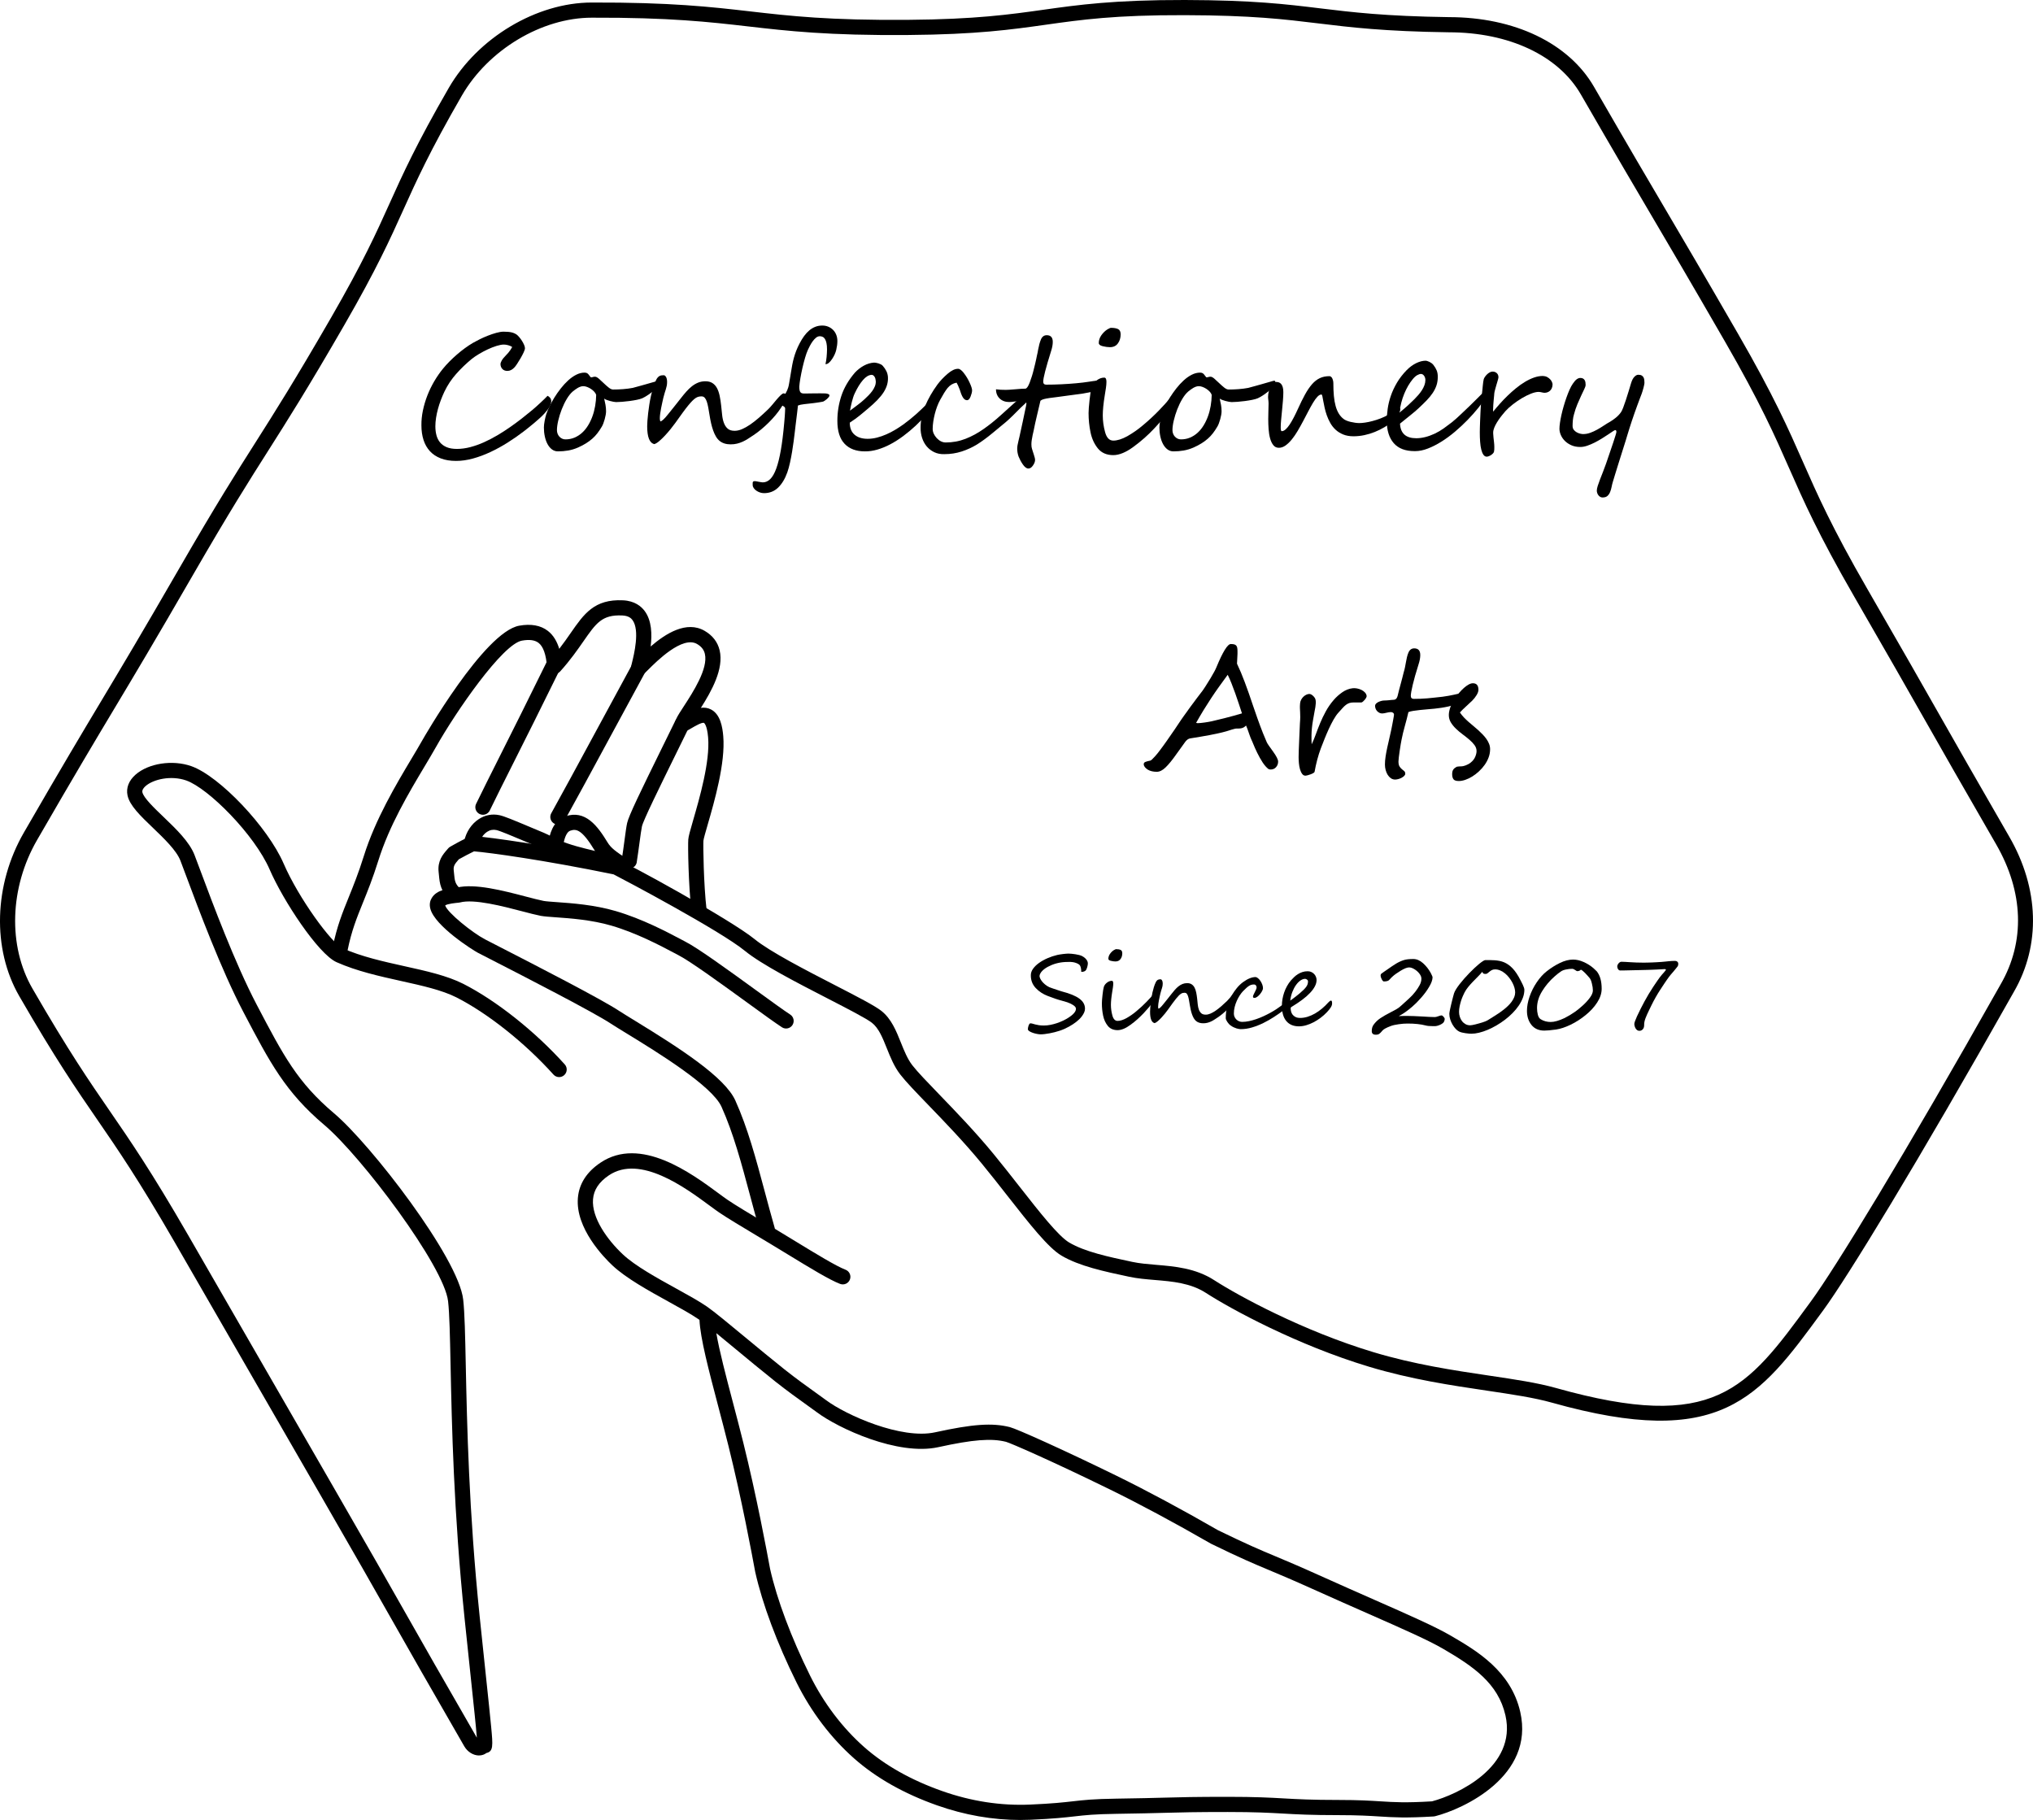 <?xml version="1.0" encoding="UTF-8"?><svg id="_レイヤー_2" xmlns="http://www.w3.org/2000/svg" width="669.159" height="599.025" viewBox="0 0 669.159 599.025"><g id="course_conf-arts_t-logo2"><path d="M157.674,577.793c-1.853,0-3.782-1.16-4.852-3.012-11.971-20.734-17.977-31.319-23.784-41.556-5.802-10.225-11.8-20.797-23.754-41.502-11.963-20.721-17.935-31.086-23.906-41.452-5.972-10.365-11.942-20.73-23.904-41.448-11.912-20.631-18.801-30.639-25.463-40.317-6.719-9.759-13.665-19.85-25.677-40.655-8.976-15.548-8.37-36.688,1.544-53.859,12.666-21.938,19.284-32.987,25.685-43.672,6.389-10.666,12.995-21.695,25.638-43.592,12.029-20.835,18.589-31.171,24.933-41.166,6.316-9.951,12.848-20.241,24.824-40.986,10.542-18.259,14.969-28.079,19.25-37.576,4.332-9.608,8.811-19.544,19.477-38.018C157.253,12.407,176.621.832,194.784.832c25.97-.082,39.211,1.431,52.034,2.906,13.367,1.537,26.001,2.984,52.074,2.793,22.193-.168,33.576-1.773,44.585-3.325C354.857,1.602,366.629-.045,389.994,0c22.434.057,33.184,1.364,44.564,2.75,10.47,1.273,21.296,2.591,42.331,2.888,21.609,0,39.484,8.579,47.781,22.95,11.745,20.342,17.808,30.633,23.67,40.585,5.87,9.964,11.94,20.268,23.703,40.642,11.821,20.476,16.695,31.541,21.409,42.241,4.659,10.578,9.477,21.517,21.162,41.757,11.758,20.364,17.665,30.758,23.379,40.808,5.709,10.044,11.613,20.429,23.362,40.779,9.845,17.052,10.398,35.652,1.519,51.033-32.071,56.934-54.971,94.191-62.668,104.706l-.565.772c-20.717,28.302-33.224,45.384-88.852,29.754-5.827-1.638-13.046-2.71-21.404-3.951-11.667-1.732-24.891-3.696-38.707-7.852-23.803-7.159-45.561-19.028-53.741-24.305-5.076-3.279-11.034-3.778-16.796-4.26-2.814-.236-5.726-.479-8.434-1.055l-.262-.056c-7.942-1.686-16.154-3.428-22.038-6.895-4.407-2.601-10.574-10.47-17.716-19.582-2.776-3.542-5.647-7.205-8.579-10.771-5.824-7.086-12.33-13.823-17.559-19.236-4.115-4.262-7.366-7.627-9.227-10.034-2.016-2.601-3.245-5.67-4.435-8.639-1.365-3.407-2.655-6.626-4.891-8.378-1.828-1.435-7.952-4.589-14.437-7.93-10.279-5.294-21.93-11.296-27.366-15.742-8.167-6.681-39.831-23.453-43.241-25.19-23.195-4.764-40.688-7.129-45.923-7.575-.944.43-3.322,1.67-4.999,2.611-.073.085-.147.171-.223.258-1.075,1.241-1.629,1.955-1.469,3.372.045.396.08.778.115,1.151.212,2.267.318,3.404,2.151,4.998,1.042.906,1.152,2.485.246,3.527-.905,1.042-2.485,1.15-3.527.246-3.344-2.907-3.601-5.652-3.849-8.307-.031-.341-.064-.692-.105-1.055-.413-3.662,1.436-5.796,2.658-7.207.153-.177.303-.35.443-.521.194-.236.43-.436.695-.588,6.317-3.61,7.184-3.547,7.697-3.515,5.969.425,25.158,3.188,47.412,7.771,1.842.354,37.142,19.656,45.083,26.151,5.028,4.114,16.928,10.243,26.49,15.169,7.28,3.75,13.03,6.712,15.232,8.439,3.292,2.581,4.896,6.583,6.446,10.453,1.062,2.648,2.158,5.388,3.747,7.438,1.694,2.191,5.02,5.635,8.869,9.621,5.29,5.478,11.873,12.294,17.825,19.534,2.968,3.611,5.856,7.298,8.65,10.862,6.546,8.351,12.728,16.238,16.32,18.358,5.181,3.052,12.987,4.709,20.537,6.312l.263.056c2.399.51,5.028.729,7.812.963,6.077.508,12.965,1.084,19.091,5.042,7.974,5.143,29.202,16.719,52.469,23.716,13.47,4.052,26.503,5.987,38.002,7.695,8.526,1.266,15.891,2.359,22.022,4.082,52.291,14.693,62.71.462,83.464-27.893l.565-.772c7.614-10.399,30.376-47.451,62.36-104.229,8.093-14.018,7.554-30.366-1.506-46.057-11.758-20.364-17.666-30.758-23.379-40.808-5.709-10.044-11.613-20.429-23.362-40.779-11.821-20.476-16.695-31.541-21.408-42.241-4.659-10.578-9.478-21.517-21.163-41.757-11.752-20.355-17.816-30.648-23.681-40.604-5.868-9.962-11.937-20.262-23.692-40.623-7.393-12.806-23.649-20.45-43.486-20.45-21.339-.301-32.3-1.635-42.899-2.925-11.229-1.366-21.837-2.657-43.973-2.713-23.002-.07-34.085,1.504-45.808,3.156-11.169,1.574-22.72,3.203-45.245,3.374-26.371.211-39.754-1.339-52.684-2.826-12.679-1.458-25.773-2.958-51.453-2.873-16.472,0-34.06,10.547-42.778,25.649-10.54,18.257-14.967,28.076-19.248,37.573-4.332,9.608-8.812,19.545-19.479,38.021-12.029,20.836-18.589,31.171-24.933,41.166-6.316,9.951-12.848,20.242-24.824,40.986-12.662,21.932-19.279,32.979-25.679,43.661-6.39,10.668-12.997,21.698-25.644,43.603-9.037,15.652-9.643,34.831-1.544,48.859,11.912,20.634,18.802,30.642,25.465,40.32,6.718,9.759,13.664,19.85,25.675,40.652,11.963,20.721,17.935,31.086,23.906,41.452,5.972,10.365,11.942,20.73,23.904,41.448,11.963,20.721,17.967,31.302,23.772,41.535,5.772,10.173,11.74,20.692,23.574,41.191-.271-3.55-1.045-10.837-1.966-19.514-.603-5.682-1.312-12.358-2.092-19.935-3.585-34.833-4.188-63.777-4.587-82.931-.207-9.938-.356-17.117-.824-21.271-1.277-11.483-28.562-47.746-40.753-58.028-12.785-10.797-17.919-20.578-26.424-36.783l-.236-.45c-7.307-13.922-14.769-33.927-18.777-44.673-.788-2.112-1.437-3.852-1.917-5.095-1.288-3.354-5.404-7.301-9.036-10.781-4.104-3.936-7.65-7.334-8.363-10.661-.526-2.454.405-4.882,2.622-6.836,4.276-3.771,12.169-4.98,18.358-2.813,9.289,3.266,25.201,20.058,30.407,32.086,4.868,11.264,15.748,26.227,19.45,27.872,6.205,2.757,13.392,4.351,20.343,5.892,7.201,1.597,14.003,3.105,19.331,5.802,10.869,5.526,23.667,15.688,33.404,26.523.923,1.026.839,2.607-.188,3.53-1.027.924-2.609.839-3.53-.188-9.354-10.407-21.595-20.143-31.947-25.406-4.763-2.41-11.267-3.853-18.152-5.379-7.19-1.595-14.627-3.244-21.29-6.204-6.044-2.687-17.641-20.351-22.009-30.456-4.987-11.522-20.188-26.792-27.474-29.354-4.995-1.75-10.844-.405-13.396,1.847-.566.499-1.207,1.258-1.04,2.037.392,1.827,3.868,5.159,6.935,8.099,4.206,4.032,8.555,8.201,10.242,12.594.483,1.252,1.14,3.011,1.936,5.145,3.971,10.644,11.36,30.455,18.521,44.097l.236.451c8.501,16.197,13.184,25.12,25.221,35.285,12.052,10.164,40.974,47.6,42.497,61.294.493,4.377.645,11.652.854,21.722.397,19.072.997,47.894,4.562,82.523.779,7.569,1.487,14.241,2.09,19.918.757,7.134,1.354,12.768,1.711,16.583.566,6.068.745,7.979-1.585,8.511-.42.321-.912.555-1.464.684-.312.072-.634.107-.956.107Z"/><path d="M335.879,599.025c-9.179,0-18.406-1.619-27.484-4.827-10.848-3.835-20.024-9.028-27.274-15.438-7.635-6.749-14.193-15.406-18.968-25.038-6.396-12.902-11.217-25.809-13.577-36.341-1.107-5.969-4.42-23.855-8.792-41.424-1.115-4.482-2.293-8.955-3.431-13.28-3.133-11.9-5.846-22.21-6.122-28.242-.15-.108-.294-.21-.428-.303-2.337-1.612-5.868-3.561-9.607-5.623-6.628-3.655-14.141-7.799-18.615-12.007-2.868-2.689-12.176-12.246-11.376-22.178.375-4.653,2.869-8.563,7.412-11.623,13.186-8.892,29.895,3.432,38.873,10.052,1.188.876,2.214,1.633,3.039,2.194,2.456,1.674,7.355,4.61,13.028,8.01l3.646,2.188c1.939,1.167,3.904,2.366,5.835,3.545,6.49,3.96,13.2,8.056,16.259,9.221,1.291.491,1.938,1.936,1.446,3.226-.491,1.29-1.933,1.94-3.226,1.446-3.49-1.329-9.79-5.174-17.084-9.625-1.922-1.173-3.878-2.366-5.808-3.528l-3.64-2.183c-5.739-3.44-10.696-6.411-13.273-8.166-.902-.615-1.963-1.397-3.191-2.303-7.984-5.89-22.848-16.846-33.111-9.93-3.265,2.198-4.973,4.774-5.222,7.878-.493,6.121,4.746,13.38,9.814,18.131,4.019,3.78,11.237,7.762,17.606,11.274,3.853,2.125,7.49,4.132,10.036,5.888,2.475,1.714,7.229,5.652,12.734,10.212,4.038,3.345,8.614,7.136,12.839,10.497,3.857,3.062,7.628,5.76,10.382,7.729,1.307.935,2.416,1.729,3.252,2.356,6.66,4.991,24.852,13.044,35.896,10.62,12.435-2.724,18.88-3.172,24.633-1.717,2.34.593,17.828,7.554,35.056,15.982,9.871,4.83,21.454,11.044,33.499,17.973,9.604,4.678,13.64,6.369,18.746,8.508,3.584,1.502,7.646,3.204,14.456,6.273,6.809,3.069,12.88,5.743,18.236,8.103,11.626,5.121,20.026,8.821,25.192,11.835,8.34,4.865,19.762,11.528,22.83,25.118,4.752,21.047-18.631,31.884-28.042,34.283-.152.039-.309.063-.467.072-9.178.553-13.16.304-17.773.013-3.298-.208-7.035-.443-13.422-.443-9.216,0-13.9-.265-18.431-.521-4.462-.251-9.075-.512-18.149-.512-10.769,0-15.169.119-20.74.27-3.894.105-8.307.225-15.81.33-7.393.104-10.379.443-13.838.838-3.195.363-6.817.776-14.43,1.111-1.137.05-2.277.074-3.416.074ZM235.778,438.795c.994,5.836,3.154,14.044,5.409,22.61,1.143,4.341,2.324,8.83,3.447,13.346,4.409,17.716,7.742,35.714,8.838,41.629,2.257,10.062,6.937,22.567,13.16,35.122,4.489,9.058,10.645,17.188,17.799,23.513,6.767,5.981,15.39,10.85,25.629,14.469,9.598,3.392,19.352,4.894,29.016,4.472,7.438-.326,10.969-.729,14.083-1.083,3.591-.409,6.692-.763,14.333-.87,7.471-.104,11.867-.224,15.745-.328,5.608-.151,10.038-.271,20.875-.271,9.216,0,13.9.265,18.431.521,4.462.251,9.075.512,18.149.512,6.544,0,10.365.241,13.736.453,4.59.289,8.222.519,16.916,0,8.242-2.174,28.013-11.28,24.175-28.277-2.396-10.605-10.688-16.193-20.473-21.901-4.921-2.87-13.212-6.522-24.688-11.577-5.366-2.363-11.447-5.043-18.275-8.12-6.749-3.042-10.778-4.73-14.334-6.22-5.192-2.176-9.294-3.894-19.08-8.663-.052-.024-.103-.052-.152-.08-11.978-6.892-23.484-13.066-33.277-17.857-19.344-9.465-32.663-15.245-34.09-15.628-4.843-1.228-10.896-.751-22.331,1.755-13.294,2.916-32.899-6.208-39.966-11.506-.814-.61-1.892-1.381-3.161-2.289-2.797-2-6.627-4.739-10.584-7.882-4.265-3.394-8.861-7.201-12.917-10.561-2.315-1.917-4.495-3.724-6.412-5.287Z"/><path d="M252.558,407.241c-1.088,0-2.088-.715-2.402-1.812-1.161-4.053-2.229-8.047-3.264-11.91-2.832-10.586-5.507-20.585-9.424-29.265-3.118-6.897-21.269-18.017-31.02-23.99-2.146-1.314-3.999-2.45-5.338-3.318-5.744-3.807-28.068-15.267-38.796-20.773-2.135-1.096-3.874-1.988-5.031-2.588-1.638-.86-14.115-8.734-15.633-14.466-.423-1.599-.015-2.771.426-3.493,1.604-2.811,5.562-3.231,8.271-3.485,5.91-1.448,15.241.994,22.756,2.959,2.316.605,4.317,1.129,5.818,1.427.866.155,2.516.271,4.426.407,4.877.346,12.248.868,19.291,2.928,8.781,2.566,17.035,6.945,21.47,9.298.558.296,1.051.557,1.472.776,4.187,2.132,14.4,9.547,23.412,16.089,4.889,3.548,9.11,6.612,11.102,7.899,1.16.749,1.493,2.297.743,3.456-.748,1.16-2.297,1.494-3.456.743-2.105-1.36-6.379-4.462-11.325-8.053-8.425-6.115-18.908-13.726-22.764-15.689-.45-.233-.955-.502-1.526-.805-4.277-2.269-12.238-6.492-20.529-8.916-6.529-1.908-13.578-2.408-18.242-2.739-2.138-.151-3.826-.271-5-.481-1.693-.335-3.762-.876-6.156-1.503-6.29-1.646-15.796-4.135-20.427-2.908-.133.035-.268.06-.405.072-.973.091-3.716.348-4.481.915.767,2.413,8.954,8.973,13.073,11.136,1.141.592,2.874,1.481,5.001,2.573,11.638,5.974,33.299,17.094,39.254,21.04,1.265.82,3.092,1.939,5.209,3.236,14.781,9.056,29.502,18.537,32.964,26.196,4.085,9.052,6.812,19.242,9.697,30.03,1.028,3.842,2.091,7.814,3.24,11.825.38,1.327-.388,2.712-1.715,3.092-.229.065-.462.098-.689.098Z"/><path d="M203.234,287.454c-.361,0-.729-.079-1.077-.246-1.964-.939-4.938-1.656-8.086-2.415-3.716-.896-7.927-1.91-11.844-3.585-.976-.409-1.894-.883-2.781-1.342-.812-.419-1.58-.815-2.333-1.131-1.57-.652-3.091-1.292-4.518-1.893-4.148-1.745-8.066-3.394-9.224-3.642-1.07-.227-2.091-.034-3.037.581-1.303.847-2.302,2.402-2.672,4.162-.283,1.352-1.616,2.224-2.96,1.933-1.352-.283-2.217-1.609-1.933-2.96.646-3.079,2.411-5.75,4.841-7.328,2.073-1.347,4.428-1.787,6.81-1.276,1.542.33,4.528,1.572,10.114,3.922,1.42.597,2.933,1.233,4.504,1.887.944.396,1.837.856,2.701,1.303.838.433,1.63.841,2.438,1.181,3.546,1.516,7.541,2.479,11.064,3.327,3.412.822,6.635,1.599,9.073,2.767,1.246.597,1.772,2.089,1.176,3.334-.43.897-1.324,1.422-2.257,1.422Z"/><path d="M205.393,287.566c-.476,0-.955-.135-1.381-.417-4.062-2.696-6.516-4.324-8.318-7.3-4.282-7.038-6.1-7.088-8.028-6.422-.991.343-1.809,1.981-2.241,4.496-.234,1.361-1.522,2.275-2.888,2.04-1.36-.234-2.274-1.527-2.04-2.888.784-4.557,2.646-7.375,5.535-8.374,6.655-2.305,10.684,3.207,13.936,8.552,1.131,1.867,2.59,2.929,6.811,5.729,1.15.764,1.464,2.315.7,3.466-.481.725-1.275,1.117-2.085,1.117Z"/><path d="M111.964,314.745c-.164,0-.33-.017-.496-.05-1.354-.273-2.23-1.591-1.958-2.944,1.369-6.795,3.189-11.291,5.298-16.498,1.486-3.673,3.172-7.835,4.945-13.493,3.772-12.084,10.663-23.624,15.695-32.051,1.324-2.218,2.576-4.313,3.612-6.152.199-.353,20.301-35.555,31.855-37.621,3.878-.687,7.038-.113,9.393,1.7,1.953,1.506,3.089,3.676,3.768,5.917,1.463-1.891,2.691-3.659,3.83-5.298,4.316-6.21,7.725-11.108,17.13-10.672,3.871.175,6.021,2.003,7.143,3.506,2.351,3.148,2.469,7.712,1.979,11.701,4.905-4.248,11.807-8.637,17.794-5.142,2.615,1.528,4.269,3.682,4.913,6.401,1.44,6.083-2.656,13.404-6.17,18.93,1.11-.149,2.241-.032,3.335.537,3.086,1.605,3.776,5.791,4.026,8.8.748,8.822-2.92,21.487-5.111,29.055-.643,2.217-1.37,4.729-1.418,5.333-.112,1.325.05,14.4,1.045,22.763.163,1.371-.815,2.615-2.187,2.778-1.369.163-2.614-.815-2.778-2.187-1.032-8.671-1.217-21.949-1.063-23.762.083-1.048.577-2.79,1.599-6.316,2.095-7.234,5.602-19.343,4.932-27.245-.351-4.216-1.342-4.777-1.352-4.783-.631-.324-3.019,1.077-4.042,1.673-.668.391-1.299.759-1.928,1.069-.709.351-1.541.345-2.247-.018-.704-.36-1.195-1.033-1.325-1.813-.259-1.551.663-2.968,2.891-6.391,3.021-4.644,8.078-12.415,6.929-17.271-.326-1.374-1.143-2.402-2.569-3.236-4.82-2.806-13.331,5.718-16.129,8.519-.995.997-1.407,1.41-1.872,1.689-.818.488-1.843.474-2.645-.044-.801-.518-1.237-1.446-1.125-2.393.041-.354.146-.775.336-1.54.661-2.664,2.674-10.773.177-14.118-.447-.6-1.283-1.407-3.365-1.502-6.645-.301-8.574,2.459-12.794,8.531-1.905,2.741-4.275,6.152-7.609,9.854-.668.742-1.713,1.014-2.656.696-.945-.319-1.61-1.17-1.692-2.164-.341-4.125-1.256-6.709-2.799-7.898-1.211-.932-2.997-1.175-5.464-.737-6.358,1.138-21.62,23.149-28.375,35.153-1.068,1.894-2.335,4.015-3.676,6.261-5.177,8.67-11.619,19.459-15.216,30.98-1.835,5.854-3.561,10.116-5.084,13.877-2.014,4.975-3.753,9.271-5.029,15.607-.239,1.188-1.282,2.007-2.448,2.008Z"/><path d="M158.951,268.176c-.365,0-.737-.081-1.088-.251-1.243-.603-1.762-2.098-1.16-3.34,2.092-4.317,4.64-9.388,7.864-15.807,4.019-7.999,9.019-17.953,15.401-30.954.609-1.238,2.106-1.75,3.346-1.143,1.239.608,1.751,2.106,1.143,3.346-6.393,13.021-11.399,22.987-15.422,30.995-3.216,6.401-5.756,11.457-7.832,15.742-.432.892-1.324,1.411-2.252,1.411Z"/><path d="M183.629,271.394c-.412,0-.829-.102-1.214-.315-1.206-.672-1.64-2.194-.969-3.4,3.612-6.489,8.337-15.219,14.875-27.301,3.928-7.256,8.512-15.728,13.91-25.66.659-1.214,2.177-1.664,3.39-1.003,1.214.659,1.662,2.177,1.003,3.39-5.396,9.931-9.979,18.399-13.905,25.653-6.547,12.098-11.276,20.838-14.903,27.353-.457.821-1.309,1.284-2.187,1.284Z"/><path d="M207.101,285.88c-.414,0-.83-.103-1.207-.312-.927-.513-1.43-1.555-1.256-2.599.315-1.896.627-4.229.902-6.286.334-2.503.623-4.665.878-5.792.554-2.467,4.353-10.257,11.583-24.965,1.362-2.771,2.793-5.682,4.26-8.678.607-1.239,2.105-1.754,3.344-1.146,1.24.606,1.754,2.104,1.146,3.344-1.468,3-2.899,5.912-4.263,8.687-5.524,11.237-10.742,21.851-11.192,23.857-.206.912-.495,3.071-.8,5.356-.265,1.974-.562,4.194-.869,6.097-.03,1.095-.78,2.067-1.872,2.35-.213.058-.434.087-.654.087Z"/><path d="M358.066,317.08c0,.148-.017.331-.052.547-.033.217-.082.436-.145.658-.063.222-.137.433-.223.632-.085.2-.18.356-.281.471-.273.33-.764.495-1.471.495,0-.774-.108-1.419-.324-1.931-.103-.24-.288-.441-.556-.607-.268-.165-.566-.305-.897-.418-.33-.114-.663-.197-.999-.248-.337-.052-.624-.077-.863-.077-.547,0-1.074.012-1.581.034-.507.023-1.003.071-1.486.146-.484.074-.975.177-1.47.308-.496.131-1.012.305-1.547.521-.41.17-.837.373-1.282.606-.443.233-.854.498-1.23.794-.375.297-.7.622-.974.975-.273.354-.444.741-.513,1.162-.023.319.074.684.291,1.094.216.41.509.81.88,1.196.37.388.797.741,1.281,1.06.484.319.988.553,1.513.701.091.033.302.108.633.222.33.114.686.233,1.067.358.382.126.735.243,1.06.351.325.108.532.174.624.196,2.574.661,4.486,1.444,5.733,2.351,1.248.905,1.871,2.014,1.871,3.323,0,.422-.094.841-.281,1.257-.188.416-.425.814-.709,1.196-.285.382-.593.732-.924,1.051-.33.319-.638.587-.922.803-.331.263-.707.533-1.129.812-.421.279-.871.55-1.35.812-.479.263-.975.507-1.486.735-.514.228-1.032.427-1.556.598-.513.171-1.051.327-1.615.47-.563.143-1.122.265-1.675.368-.553.102-1.082.185-1.589.247-.508.062-.96.095-1.358.095-.297,0-.682-.043-1.154-.129-.473-.085-.938-.205-1.393-.358-.456-.154-.846-.337-1.171-.547-.324-.211-.487-.437-.487-.675,0-.148.021-.331.061-.547.039-.217.097-.428.171-.633.073-.205.159-.379.256-.521.097-.142.208-.213.333-.213.229,0,.465.037.71.11.244.074.535.157.871.248.336.092.735.174,1.196.248.462.074,1.022.11,1.684.11.684,0,1.393-.07,2.128-.213.734-.143,1.455-.334,2.161-.572.707-.24,1.382-.514,2.025-.82.644-.309,1.223-.627,1.734-.957.24-.16.505-.345.795-.556.291-.211.562-.441.812-.692s.461-.519.632-.803c.171-.285.257-.582.257-.889,0-.434-.319-.849-.957-1.248-.627-.387-1.269-.689-1.923-.906-.655-.216-1.239-.387-1.752-.512-.627-.16-1.33-.37-2.11-.633-.781-.262-1.639-.575-2.572-.939-1.55-.593-2.86-1.459-3.931-2.598-1.071-1.14-1.606-2.513-1.606-4.119-.023-.752.208-1.476.692-2.17.483-.695,1.136-1.339,1.956-1.932.82-.592,1.758-1.119,2.812-1.581,1.054-.461,2.139-.822,3.256-1.085.228-.045.504-.097.829-.154.324-.057.66-.104,1.008-.145s.684-.074,1.009-.103c.324-.028.601-.043.829-.043.273,0,.617.021,1.033.06.416.04.843.094,1.282.162.438.068.854.154,1.247.257.394.103.709.222.949.358.58.309,1.036.679,1.367,1.111.33.434.495.854.495,1.265Z"/><path d="M380.59,327.659v.033c0,.251-.113.582-.342.992-.228.41-.532.871-.914,1.384s-.823,1.06-1.324,1.641c-.502.581-1.025,1.168-1.572,1.761-.649.684-1.324,1.341-2.025,1.974-.7.632-1.461,1.245-2.281,1.837-1.596,1.186-3.02,1.777-4.272,1.777-1.379,0-2.45-.461-3.213-1.385-.764-.934-1.282-2.062-1.556-3.383-.273-1.311-.41-2.66-.41-4.051,0-.581.068-1.486.205-2.717.068-.615.137-1.146.205-1.59s.143-.803.223-1.076c.159-.536.496-1.003,1.008-1.402.524-.421,1.071-.632,1.641-.632.309,0,.462.29.462.872,0,.387-.037.826-.111,1.315-.074.49-.151.974-.23,1.452-.148.9-.257,1.707-.325,2.419s-.102,1.33-.102,1.854c0,1.162.159,2.324.479,3.486.318,1.195.894,1.794,1.726,1.794.843,0,1.822-.308,2.939-.923.558-.318,1.116-.672,1.675-1.06.558-.387,1.116-.82,1.675-1.299.581-.479,1.128-.96,1.641-1.444.513-.483,1.025-.982,1.538-1.495s.966-.991,1.358-1.436c.394-.444.737-.854,1.034-1.23.022-.045.068-.131.137-.257.068-.125.131-.188.188-.188l.035.018c.091,0,.159.031.205.094.045.062.096.156.153.281.113.251.165.445.153.582ZM369.397,313.765c0,.741-.194,1.373-.581,1.896-.376.524-.929.787-1.657.787-.456,0-.964-.068-1.521-.205-.547-.137-.82-.359-.82-.667,0-.558.174-1.091.521-1.598.347-.507.766-.92,1.256-1.239.398-.228.655-.342.77-.342.648,0,1.15.089,1.504.265.353.177.529.545.529,1.103Z"/><path d="M407.712,326.565c0,.216-.037.436-.111.657-.074.223-.165.444-.273.667-.108.222-.23.438-.367.649s-.268.413-.393.606c-.331.513-.719,1.034-1.162,1.563-.445.53-.921,1.046-1.428,1.547-.507.502-1.028.974-1.563,1.419-.536.443-1.06.837-1.572,1.179-.41.273-.801.53-1.171.769-.37.24-.743.445-1.119.615-.376.172-.77.309-1.18.41-.41.104-.86.154-1.35.154-.946,0-1.715-.239-2.307-.718-.297-.239-.556-.55-.778-.932-.222-.381-.416-.806-.581-1.272-.165-.468-.308-.963-.427-1.487-.12-.523-.22-1.042-.3-1.556-.102-.638-.199-1.21-.29-1.717-.092-.507-.196-.935-.316-1.282-.119-.347-.265-.615-.436-.803-.171-.188-.394-.282-.667-.282-.216,0-.421.023-.615.068-.193.046-.396.137-.606.273s-.441.331-.692.581c-.25.251-.544.581-.88.991s-.721.912-1.153,1.504c-.434.593-.939,1.299-1.521,2.119-.284.399-.621.838-1.008,1.316-.388.479-.783.934-1.188,1.367-.405.433-.801.814-1.188,1.145-.388.331-.729.541-1.025.633-1.003-.217-1.504-1.464-1.504-3.743,0-.604.068-1.521.205-2.751.068-.559.147-1.143.238-1.752.092-.609.205-1.219.342-1.829.137-.609.294-1.201.471-1.777.176-.575.385-1.107.623-1.598.114-.228.233-.407.359-.538.125-.131.253-.228.385-.291.131-.062.268-.103.41-.119.142-.018.287-.025.436-.025.182,0,.345.125.487.375.142.251.214.599.214,1.043,0,.273-.023.529-.068.77-.046.238-.109.484-.188.734-.08.251-.165.521-.257.812-.091.291-.182.624-.273,1-.068.308-.145.649-.23,1.025-.085.376-.165.758-.239,1.146-.074.387-.137.766-.188,1.136-.052.371-.077.704-.077,1,0,.205.034.416.103.632.318-.033.843-.512,1.572-1.436.376-.467.789-.979,1.239-1.537.449-.559.937-1.174,1.461-1.846.387-.502.771-.969,1.153-1.402.382-.433.778-.812,1.188-1.136.41-.325.846-.581,1.307-.77.462-.188.972-.282,1.529-.282.593,0,1.086.129,1.479.385.394.257.709.61.949,1.06.238.45.424.989.555,1.615.131.627.236,1.315.316,2.067.068.639.134,1.271.196,1.897.062.627.186,1.188.368,1.684.182.495.443.897.785,1.204.342.309.832.462,1.471.462.489,0,1.002-.113,1.537-.342.536-.228,1.1-.544,1.692-.948.592-.404,1.205-.881,1.837-1.428.633-.547,1.284-1.145,1.957-1.794.262-.25.55-.566.863-.948.312-.382.62-.749.923-1.103.302-.353.583-.655.846-.905.262-.251.473-.377.632-.377.068,0,.18.035.334.104.153.068.23.182.23.342Z"/><path d="M422.581,331.692c0,.091-.021.196-.061.315-.04.12-.085.234-.137.342-.051.108-.103.208-.153.3-.052.091-.089.143-.111.153-.854.627-1.817,1.288-2.888,1.982-1.071.695-2.202,1.336-3.393,1.923-1.191.587-2.418,1.071-3.684,1.452-1.264.382-2.518.573-3.76.573-.147,0-.342-.018-.58-.052-.24-.034-.511-.097-.812-.188-.302-.091-.621-.216-.957-.375-.336-.16-.675-.365-1.017-.615-.171-.114-.348-.271-.53-.471-.182-.199-.35-.412-.504-.641-.153-.228-.281-.453-.385-.675-.102-.223-.153-.419-.153-.59,0-.684.037-1.344.111-1.982.073-.638.19-1.282.351-1.931.079-.388.253-.915.521-1.581.268-.667.624-1.379,1.068-2.137.444-.757.971-1.513,1.581-2.265.609-.752,1.29-1.406,2.042-1.965.774-.569,1.51-.991,2.204-1.265.695-.273,1.322-.41,1.881-.41.25,0,.523.117.82.351.296.233.566.529.812.889.244.358.449.755.615,1.188.165.434.247.849.247,1.248,0,.228-.091.521-.273.88-.182.358-.413.709-.691,1.051-.279.342-.584.636-.914.88-.331.245-.639.367-.924.367-.125,0-.238-.025-.342-.076-.102-.052-.153-.156-.153-.316,0-.171.062-.39.188-.658.125-.268.262-.547.41-.837.147-.291.284-.575.41-.854.125-.279.188-.521.188-.727,0-.091-.015-.19-.043-.299s-.076-.211-.145-.308-.157-.177-.266-.239-.248-.094-.418-.094c-.309,0-.59.033-.847.102-.256.068-.516.186-.777.351-.263.166-.553.391-.872.675-.318.285-.689.645-1.11,1.077-.365.388-.724.852-1.077,1.393-.353.542-.675,1.134-.965,1.777-.291.645-.524,1.322-.701,2.034s-.265,1.427-.265,2.145c0,.434.082.817.248,1.153.165.337.376.624.632.863.257.239.547.422.872.547.324.126.651.188.982.188.718,0,1.47-.083,2.256-.248s1.578-.385,2.376-.658c.797-.273,1.586-.59,2.366-.948.78-.359,1.523-.732,2.23-1.12.706-.387,1.361-.777,1.966-1.17.604-.394,1.127-.761,1.572-1.103.057-.068.156-.146.299-.23.142-.086.23-.128.265-.128.125,0,.222.105.29.315.068.211.104.425.104.642Z"/><path d="M438.457,330.29c0,.399-.148.832-.444,1.299-.297.468-.718.992-1.265,1.572-.627.661-1.316,1.273-2.068,1.838-.752.563-1.526,1.054-2.324,1.47-.797.416-1.605.743-2.426.982s-1.613.358-2.376.358c-1.789,0-3.173-.574-4.153-1.726-.979-1.15-1.469-2.837-1.469-5.059,0-.706.062-1.427.188-2.162.125-.734.311-1.461.556-2.179.244-.718.552-1.412.923-2.085.37-.672.8-1.299,1.29-1.88.308-.353.649-.712,1.025-1.076.376-.365.792-.692,1.247-.983.456-.29.954-.526,1.496-.709.541-.182,1.13-.273,1.769-.273.455,0,.865.089,1.23.265.364.177.672.402.923.676.25.273.441.58.572.922s.197.679.197,1.009c0,.695-.188,1.398-.564,2.11-.376.713-.906,1.431-1.59,2.153-.684.724-1.504,1.447-2.461,2.171s-2.022,1.443-3.195,2.162c-.16.091-.319.19-.479.299-.16.108-.239.242-.239.401,0,.342.045.7.137,1.077.091.375.257.721.495,1.033.24.313.562.572.966.777s.92.309,1.547.309c.797,0,1.609-.129,2.436-.385.825-.257,1.635-.612,2.427-1.068.791-.455,1.561-.997,2.307-1.623.746-.627,1.444-1.305,2.094-2.034.364-.398.655-.599.871-.599.126,0,.217.075.273.223.058.148.086.393.086.734ZM430.527,322.993c0-.125-.034-.239-.103-.342s-.151-.188-.248-.256-.199-.123-.308-.163c-.108-.039-.202-.06-.281-.06-.502,0-1.015.18-1.539.538-.523.359-1.014.857-1.469,1.495-.456.639-.855,1.396-1.197,2.273-.342.878-.575,1.828-.7,2.854.159-.102.37-.25.632-.443.263-.194.544-.407.847-.642.302-.233.604-.47.905-.709s.572-.462.812-.667c.523-.443.957-.84,1.299-1.188.342-.347.611-.666.812-.957.199-.29.339-.575.419-.854.079-.278.119-.572.119-.88Z"/><path d="M475.524,335.384c0,.238-.068.519-.205.837-.148.376-.575.729-1.281,1.06-.684.308-1.266.461-1.744.461h-.632c-1.083,0-1.886-.073-2.409-.222-1.607-.421-3.578-.632-5.914-.632-.467,0-.945.017-1.436.051-.489.034-.997.092-1.521.171-1.071.137-1.977.348-2.718.632-1.39.536-2.262,1.015-2.614,1.436-.434.524-.78.883-1.042,1.077-.263.205-.65.308-1.162.308-.889,0-1.334-.393-1.334-1.18,0-.865.199-1.565.599-2.102.626-.865,1.378-1.59,2.256-2.17.444-.297.96-.612,1.547-.949.586-.336,1.256-.697,2.008-1.085.547-.273,1.1-.566,1.657-.88.559-.313,1.065-.687,1.521-1.119.41-.365.829-.744,1.256-1.137.428-.394.863-.789,1.308-1.188.899-.82,1.624-1.596,2.171-2.324.58-.752,1.062-1.484,1.443-2.196s.572-1.427.572-2.146c0-.523-.222-1.07-.666-1.641-.434-.569-.98-1.053-1.641-1.452-.627-.387-1.208-.581-1.743-.581-.649,0-1.562.354-2.734,1.06-.581.354-1.103.692-1.563,1.017-.462.325-.863.647-1.205.966-.126.114-.254.236-.385.367-.131.132-.259.271-.385.419-.125.148-.25.273-.375.376-.126.103-.266.183-.419.239-.154.058-.331.1-.53.128-.199.029-.436.043-.709.043-.217,0-.456-.25-.718-.752-.239-.489-.358-.877-.358-1.162s.079-.495.238-.632c.194-.16.465-.356.812-.59.347-.233.709-.481,1.085-.744.558-.398,1.079-.76,1.563-1.085.484-.324.938-.617,1.359-.88.433-.262.868-.492,1.307-.692.438-.199.897-.373,1.376-.521.718-.217,1.72-.325,3.008-.325,1.128,0,2.198.456,3.213,1.367,1.014.912,1.856,1.977,2.529,3.196.41.82.615,1.281.615,1.384,0,.9-.376,1.972-1.128,3.213-.365.627-.772,1.242-1.222,1.846-.45.604-.938,1.202-1.462,1.794-1.025,1.162-1.959,2.103-2.803,2.82-1.595,1.391-3.099,2.45-4.512,3.179.297-.022.667-.04,1.111-.052.444-.011.975-.017,1.59-.017,1.207,0,3.001.068,5.383.205.318.023.649.043.991.06.342.018.694.037,1.06.061.729.033,1.305.051,1.727.051.284,0,.666-.091,1.145-.273.479-.182.831-.273,1.06-.273.193,0,.416.143.667.428.262.296.393.547.393.752Z"/><path d="M484.292,340.237c-.194,0-.465-.015-.812-.043-.348-.029-.718-.071-1.11-.129-.394-.057-.781-.131-1.162-.222-.382-.092-.704-.205-.966-.342-.354-.171-.718-.453-1.094-.846-.376-.394-.721-.854-1.034-1.385-.313-.529-.569-1.104-.769-1.726-.2-.621-.299-1.25-.299-1.889,0-.125.025-.333.076-.624.052-.29.12-.632.205-1.025.086-.393.183-.82.291-1.281.107-.462.219-.917.333-1.367.113-.45.225-.883.333-1.299s.208-.778.299-1.085c.126-.399.351-.86.676-1.385.324-.523.715-1.079,1.17-1.666.456-.587.957-1.19,1.504-1.812s1.105-1.225,1.676-1.812c.569-.587,1.133-1.143,1.691-1.666.558-.524,1.073-.98,1.547-1.367.473-.388.889-.695,1.247-.924.359-.228.618-.342.778-.342h1.58c.53,0,1.057.021,1.581.061.523.04,1.042.111,1.556.213.512.104,1.014.257,1.504.462.479.205.948.47,1.409.795.462.324.92.726,1.376,1.204.455.479.902,1.049,1.342,1.709.438.661.874,1.425,1.307,2.291.068.147.172.35.309.606.137.256.273.532.41.829.137.296.253.587.35.871.097.285.146.524.146.718,0,.878-.165,1.758-.495,2.641-.331.883-.784,1.746-1.359,2.589-.575.844-1.25,1.658-2.025,2.443-.774.787-1.612,1.521-2.512,2.205-.9.684-1.835,1.308-2.803,1.871-.969.564-1.935,1.049-2.896,1.453-.963.404-1.903.718-2.82.939-.917.223-1.763.334-2.537.334ZM492.085,319.062c-.422,0-.784.083-1.086.248s-.572.351-.812.556c-.068.057-.146.122-.23.196-.086.074-.177.148-.273.222-.098.074-.194.137-.291.188-.097.051-.196.077-.299.077-.183,0-.333-.003-.453-.009-.119-.006-.225-.031-.315-.077-.092-.045-.172-.113-.24-.205-.068-.091-.137-.223-.205-.393-.467.569-.971,1.122-1.512,1.657-.542.536-1.074,1.077-1.598,1.624-.524.547-1.025,1.11-1.504,1.691s-.889,1.196-1.23,1.846c-.172.342-.362.752-.573,1.23s-.404,1-.581,1.563c-.177.564-.327,1.153-.453,1.769-.125.615-.188,1.22-.188,1.812,0,.535.082,1.067.248,1.598.165.529.404,1.003.718,1.418.312.416.697.752,1.153,1.009.455.256.975.384,1.555.384.148,0,.37-.025.667-.076.296-.052.629-.122,1-.214.37-.091.757-.193,1.162-.308.404-.113.791-.228,1.162-.342.37-.113.703-.23.999-.351.297-.119.519-.225.667-.315.296-.194.652-.413,1.068-.658.415-.245.862-.527,1.341-.846.49-.297.988-.618,1.496-.966.507-.348,1.011-.721,1.512-1.12.49-.387.96-.8,1.41-1.238s.846-.897,1.188-1.376.615-.968.82-1.47c.205-.501.309-1.02.309-1.555,0-.468-.08-.98-.24-1.539-.159-.558-.387-1.116-.684-1.674-.296-.559-.646-1.1-1.051-1.624-.404-.523-.852-.988-1.342-1.393-.489-.404-1.017-.729-1.58-.975-.564-.244-1.143-.367-1.734-.367Z"/><path d="M527.186,325.454c0,1.481-.489,2.979-1.469,4.494-.98,1.516-2.256,2.906-3.828,4.17-1.55,1.266-3.196,2.319-4.939,3.162-1.732.832-3.31,1.356-4.734,1.572-1.766.239-3.07.359-3.913.359-1.812,0-3.219-.621-4.222-1.863-.99-1.241-1.486-2.791-1.486-4.648,0-1.436.284-2.99.854-4.666.581-1.674,1.373-3.252,2.376-4.733,1.014-1.492,2.096-2.688,3.246-3.589,1.356-1.082,2.803-2,4.342-2.752,1.537-.752,2.996-1.127,4.375-1.127,1.116,0,2.272.268,3.469.803,1.207.536,2.29,1.22,3.247,2.051.558.502.917.844,1.077,1.025,1.07,1.345,1.605,3.259,1.605,5.742ZM524.298,326.001c0-.649-.108-1.407-.325-2.273-.205-.889-.473-1.515-.803-1.879-.217-.263-.447-.527-.692-.795s-.504-.544-.777-.829c-.547-.558-1.003-.917-1.367-1.077-.263.331-.673.496-1.23.496-.08,0-.297-.125-.649-.376-.354-.262-.684-.394-.991-.394-.661,0-1.327.075-1.999.223-.707.137-1.254.342-1.641.615-.627.41-1.34.969-2.137,1.675-1.641,1.447-3.014,3.076-4.119,4.888-1.104,1.801-1.657,3.646-1.657,5.537,0,.764.091,1.493.273,2.188.182.718.501,1.213.957,1.486.968.593,2.062.889,3.281.889,1.196,0,2.718-.433,4.563-1.299,1.173-.592,2.341-1.292,3.503-2.102.387-.284.789-.595,1.205-.932.415-.336.84-.703,1.272-1.102.889-.798,1.664-1.641,2.324-2.529.673-.912,1.009-1.715,1.009-2.41Z"/><path d="M552.394,317.285c0,.297-.058.541-.171.735-.171.228-.354.461-.547.7-.194.239-.391.479-.59.718s-.398.476-.598.709c-.2.234-.385.447-.556.641-.16.183-.351.422-.572.719-.223.296-.456.621-.701.974-.245.354-.49.712-.734,1.077-.245.364-.47.703-.675,1.017s-.38.581-.521.803c-.143.223-.237.362-.282.419-.456.695-.935,1.481-1.436,2.358-.502.878-.969,1.761-1.401,2.649-.251.523-.502,1.039-.752,1.546-.251.508-.481.994-.692,1.462-.211.467-.396.911-.556,1.332-.159.422-.273.81-.342,1.162-.068.24-.102.633-.102,1.18,0,.205-.029.413-.086.624-.058.211-.151.401-.282.572s-.296.313-.495.427c-.2.114-.436.172-.709.172s-.514-.075-.719-.223c-.205-.148-.375-.336-.512-.564-.137-.228-.243-.475-.316-.743-.074-.268-.111-.515-.111-.743,0-.364.291-1.19.871-2.479.41-.877.82-1.726,1.23-2.546s.832-1.626,1.266-2.418c.433-.792.88-1.578,1.341-2.358.462-.78.954-1.564,1.479-2.35.125-.183.311-.459.556-.829.244-.37.51-.761.795-1.171.284-.41.566-.806.846-1.188.278-.382.515-.676.709-.881.205-.216.43-.467.675-.752.245-.284.47-.563.675-.837l-.324-.239c-.388.023-.823.049-1.308.077s-.985.054-1.504.077c-.519.022-1.045.045-1.581.068-.535.022-1.054.04-1.555.051-.741.023-1.563.043-2.47.06-.905.018-1.786.037-2.64.06-.855.023-1.618.041-2.291.052-.672.012-1.139.017-1.4.017-.16,0-.3-.039-.419-.119-.12-.079-.223-.185-.308-.316-.086-.131-.151-.273-.197-.427-.045-.154-.068-.305-.068-.453,0-.171.04-.348.12-.53.079-.182.185-.35.316-.504.131-.153.278-.278.444-.376.165-.097.333-.146.504-.146.318,0,.724.015,1.213.043.49.029,1.046.063,1.667.103.62.04,1.301.074,2.042.103.74.029,1.521.043,2.342.043.375,0,.797-.006,1.264-.018.468-.011.957-.025,1.471-.042.512-.018,1.042-.043,1.589-.077s1.088-.068,1.624-.103c.421-.034.816-.071,1.188-.111.37-.039.731-.077,1.085-.11.353-.035.706-.062,1.06-.086.353-.022.724-.034,1.111-.034.296,0,.543.089.743.265.199.177.299.431.299.761Z"/><path d="M181.436,132.047c0,1.11-.762,2.48-2.283,4.109-.376.412-.837.868-1.383,1.369-.547.502-1.124,1.008-1.732,1.518-.608.511-1.222,1.017-1.84,1.518-.617.501-1.195.958-1.732,1.369-1.719,1.325-3.518,2.578-5.397,3.76s-3.777,2.221-5.693,3.115c-1.916.896-3.827,1.603-5.733,2.122-1.907.52-3.746.778-5.52.778-1.934,0-3.616-.277-5.049-.832-1.432-.555-2.618-1.343-3.558-2.363-.94-1.021-1.643-2.251-2.108-3.692s-.698-3.048-.698-4.821c-.018-1.611.147-3.249.497-4.914.349-1.665.837-3.303,1.463-4.914.627-1.611,1.379-3.165,2.256-4.66.878-1.494,1.836-2.878,2.874-4.148.627-.771,1.334-1.554,2.122-2.351.787-.796,1.615-1.571,2.483-2.323s1.75-1.454,2.646-2.107,1.772-1.231,2.632-1.732c.555-.322,1.263-.698,2.122-1.128s1.763-.833,2.712-1.208c.949-.377,1.889-.694,2.819-.954.932-.259,1.737-.39,2.418-.39,1.092,0,1.964.077,2.618.229.653.152,1.23.407,1.731.766.233.179.506.452.819.819s.608.77.887,1.208c.277.439.51.878.698,1.316.188.438.281.81.281,1.114s-.143.761-.43,1.37c-.286.608-.617,1.239-.993,1.893-.376.654-.752,1.263-1.128,1.826-.376.564-.662.953-.859,1.168-.734.807-1.521,1.209-2.363,1.209-.716,0-1.275-.219-1.679-.658-.402-.438-.604-.989-.604-1.651,0-.232.135-.595.403-1.088.269-.492.716-1.052,1.343-1.679.627-.626,1.114-1.203,1.464-1.731.349-.528.568-.882.657-1.062-.357-.25-.796-.447-1.315-.59-.52-.144-1.003-.215-1.45-.215-.645,0-1.441.147-2.391.442-.948.296-1.92.676-2.913,1.142-.994.466-1.961.98-2.9,1.544-.94.564-1.732,1.105-2.377,1.625-1.844,1.521-3.545,3.16-5.103,4.915-1.558,1.754-2.847,3.696-3.867,5.827-.412.877-.802,1.795-1.168,2.753-.367.958-.686,1.929-.953,2.914-.27.984-.479,1.965-.632,2.94s-.228,1.911-.228,2.806c0,1.057.12,2.041.362,2.955.241.912.64,1.7,1.194,2.363.556.662,1.285,1.182,2.189,1.557.903.377,2.019.564,3.344.564,1.432,0,2.9-.197,4.404-.591s3.003-.927,4.498-1.598c1.494-.672,2.977-1.441,4.444-2.31s2.878-1.777,4.229-2.727c1.352-.948,2.637-1.897,3.854-2.846,1.218-.949,2.328-1.845,3.33-2.686.412-.341.847-.717,1.303-1.129.457-.411.909-.823,1.356-1.234.447-.412.882-.824,1.303-1.236.42-.411.792-.787,1.114-1.127.806.411,1.209,1.002,1.209,1.771Z"/><path d="M217.18,125.683c0,.305-.107.636-.322.993-.215.358-.492.722-.833,1.088-.34.367-.725.726-1.154,1.074-.43.35-.859.672-1.289.967-.43.296-.837.556-1.222.779-.386.224-.703.389-.954.496-.465.197-1.078.372-1.839.524-.762.152-1.554.282-2.377.39s-1.629.192-2.417.255-1.45.094-1.987.094c-.215,0-.511-.036-.886-.107-.377-.071-.762-.161-1.155-.269s-.766-.229-1.114-.362c-.35-.135-.604-.273-.766-.417.161.681.305,1.366.43,2.055.125.689.188,1.401.188,2.135,0,.322-.04.717-.12,1.182-.081.466-.188.937-.322,1.41-.135.475-.282.932-.443,1.37s-.331.801-.511,1.087c-.465.788-.944,1.504-1.437,2.148s-1.047,1.24-1.665,1.786c-.617.547-1.312,1.062-2.081,1.544-.77.484-1.656.949-2.659,1.396-1.074.466-2.152.793-3.235.98-1.084.188-2.207.282-3.37.282-.734,0-1.388-.215-1.961-.645s-1.057-1.007-1.45-1.732c-.394-.725-.694-1.562-.899-2.511-.206-.949-.309-1.942-.309-2.98,0-.27.021-.601.066-.994s.107-.797.188-1.209c.08-.411.165-.805.255-1.182.09-.375.179-.697.269-.967.251-.752.608-1.611,1.074-2.578s1.012-1.955,1.638-2.967c.627-1.012,1.325-2.005,2.096-2.981.77-.976,1.575-1.849,2.416-2.618.842-.77,1.719-1.388,2.633-1.854.912-.465,1.826-.697,2.738-.697.305,0,.551.044.739.134.188.09.349.206.483.349.134.144.255.296.362.457s.232.322.376.483c.054.09.135.134.242.134.143,0,.322-.035.537-.107.215-.071.456-.107.725-.107.34,0,.761.22,1.262.658.502.439,1.025.923,1.571,1.45.546.528,1.092,1.012,1.639,1.45.546.439,1.034.658,1.464.658.482,0,1.002-.009,1.557-.027.556-.018,1.119-.049,1.692-.094.573-.044,1.137-.103,1.692-.174.555-.072,1.064-.152,1.53-.242.125-.036.421-.116.886-.242.466-.125,1.008-.272,1.625-.442.618-.17,1.271-.354,1.961-.551.688-.197,1.329-.38,1.92-.551.591-.17,1.078-.309,1.464-.416.385-.107.595-.161.631-.161.107,0,.206.027.296.08.089.055.134.152.134.296ZM196.233,129.979c-.107-.358-.318-.707-.631-1.048-.313-.34-.672-.645-1.074-.912-.403-.27-.828-.488-1.276-.658-.447-.17-.868-.256-1.262-.256-.322,0-.636.055-.939.162-.305.107-.604.246-.9.416-.295.17-.577.358-.846.563-.269.206-.52.398-.752.577-.698.592-1.365,1.42-2.001,2.484-.636,1.065-1.19,2.212-1.665,3.438-.475,1.227-.854,2.448-1.141,3.666-.287,1.218-.43,2.273-.43,3.169,0,.394.066.774.201,1.142.134.367.326.689.577.967s.546.501.886.671c.341.171.717.255,1.129.255,1.074,0,2.067-.191,2.98-.577.913-.385,1.741-.913,2.484-1.584.742-.672,1.4-1.473,1.974-2.403.573-.932,1.057-1.938,1.45-3.021s.693-2.225.899-3.424c.206-1.2.318-2.408.336-3.626Z"/><path d="M258.86,130.168c0,.34-.059.685-.175,1.033-.116.35-.26.698-.43,1.048-.17.349-.362.689-.577,1.021s-.421.648-.617.953c-.52.806-1.129,1.625-1.826,2.457-.699.833-1.446,1.643-2.243,2.431s-1.615,1.53-2.457,2.229c-.842.697-1.665,1.315-2.471,1.853-.645.43-1.258.833-1.84,1.208-.582.377-1.168.699-1.759.967-.591.27-1.209.484-1.854.645-.645.162-1.352.242-2.121.242-1.486,0-2.694-.376-3.625-1.128-.466-.376-.873-.863-1.223-1.464-.349-.6-.653-1.267-.913-2-.26-.734-.483-1.514-.671-2.337-.188-.823-.345-1.638-.471-2.444-.16-1.002-.312-1.901-.456-2.698s-.309-1.468-.497-2.015c-.188-.546-.416-.967-.685-1.262-.269-.296-.618-.443-1.048-.443-.34,0-.662.036-.967.107-.304.071-.622.215-.953.43s-.693.52-1.088.913c-.394.394-.854.913-1.383,1.558s-1.132,1.433-1.812,2.363-1.477,2.041-2.391,3.33c-.447.627-.976,1.316-1.584,2.068s-1.231,1.468-1.866,2.148c-.636.68-1.258,1.279-1.866,1.799-.609.52-1.146.851-1.611.994-1.576-.341-2.363-2.301-2.363-5.882,0-.949.107-2.39.322-4.323.107-.878.232-1.795.375-2.753.144-.958.322-1.916.537-2.874.215-.957.461-1.889.739-2.793.277-.903.604-1.741.979-2.511.18-.358.367-.64.564-.846s.398-.358.604-.457c.205-.098.42-.161.645-.188.224-.027.452-.04.685-.04.286,0,.541.196.766.59.224.395.336.94.336,1.639,0,.43-.036.832-.107,1.209-.072.375-.171.761-.296,1.154s-.26.819-.403,1.275c-.143.457-.286.98-.43,1.571-.107.483-.228,1.021-.362,1.611-.134.591-.26,1.19-.376,1.8-.116.608-.215,1.204-.295,1.785-.081.582-.121,1.105-.121,1.571,0,.322.054.653.161.993.501-.053,1.325-.805,2.471-2.256.591-.733,1.239-1.539,1.947-2.416.707-.878,1.473-1.845,2.296-2.9.608-.788,1.213-1.522,1.812-2.203.6-.68,1.223-1.275,1.867-1.785.645-.511,1.329-.913,2.054-1.209.726-.295,1.526-.443,2.403-.443.932,0,1.706.202,2.323.604.618.403,1.114.958,1.491,1.665.375.708.666,1.554.872,2.538s.372,2.067.497,3.249c.107,1.003.21,1.997.309,2.981s.291,1.866.578,2.646c.286.778.697,1.41,1.234,1.893.537.484,1.308.726,2.311.726.77,0,1.575-.179,2.416-.537.842-.358,1.729-.854,2.659-1.49s1.894-1.384,2.887-2.243c.994-.859,2.019-1.799,3.075-2.819.412-.394.863-.891,1.356-1.49.492-.6.976-1.178,1.45-1.732.474-.555.917-1.029,1.329-1.423.412-.395.743-.592.993-.592.107,0,.282.055.524.162.241.107.362.286.362.537Z"/><path d="M273.012,130.168c0,.16-.081.345-.241.55-.162.206-.35.403-.564.591-.215.188-.435.358-.658.511s-.407.264-.551.335c-.035.019-.192.055-.47.107-.277.055-.6.107-.967.162-.367.053-.729.107-1.087.16-.358.055-.627.09-.807.107-1.109.126-2.104.238-2.98.336-.877.099-1.558.246-2.041.443-.018.161-.054.479-.107.953-.054.475-.116,1.021-.188,1.639-.072.617-.152,1.271-.242,1.96-.09.689-.17,1.343-.242,1.961-.071.617-.134,1.154-.188,1.611-.054.456-.09.756-.107.899-.09.77-.206,1.701-.35,2.793-.143,1.092-.312,2.233-.51,3.424s-.426,2.377-.685,3.559c-.26,1.182-.551,2.238-.873,3.169-.752,2.131-1.759,3.809-3.021,5.035-1.262,1.227-2.815,1.84-4.659,1.84-.466,0-.918-.076-1.356-.229s-.837-.354-1.194-.604c-.358-.25-.645-.537-.859-.859s-.322-.662-.322-1.02v-.592c0-.16.022-.286.066-.375.045-.09.121-.157.229-.202s.277-.067.51-.067c.072,0,.22.022.443.067.225.045.466.09.726.135.259.044.515.089.765.134.251.045.448.067.592.067.912,0,1.736-.367,2.471-1.101.733-.734,1.387-1.885,1.96-3.451.573-1.567,1.074-3.581,1.504-6.043.43-2.461.797-5.411,1.101-8.849.019-.305.05-.671.095-1.101.044-.43.08-.873.107-1.33.026-.456.054-.899.08-1.329.027-.43.04-.797.04-1.101,0-.233-.094-.421-.281-.564-.188-.144-.395-.272-.618-.39-.224-.116-.43-.25-.617-.402-.188-.152-.282-.354-.282-.604,0-.232.099-.492.295-.779.197-.286.537-.733,1.021-1.342.25-.305.474-.627.671-.967.197-.341.362-.672.497-.994.134-.322.241-.617.322-.887.08-.268.139-.492.174-.671.036-.179.081-.425.135-.738s.111-.658.175-1.034c.062-.376.13-.766.201-1.168.071-.403.134-.793.188-1.168.143-.914.29-1.777.442-2.592s.336-1.611.551-2.391c.215-.778.475-1.558.778-2.336.305-.779.672-1.58,1.102-2.404.466-.895.962-1.705,1.49-2.43.528-.726,1.097-1.343,1.705-1.854.609-.51,1.267-.903,1.975-1.182.707-.277,1.473-.416,2.296-.416.716,0,1.374.125,1.974.376s1.124.6,1.571,1.048c.447.447.797.984,1.048,1.611.25.626.375,1.315.375,2.067,0,.877-.12,1.831-.362,2.86-.241,1.029-.693,2.036-1.356,3.021-.752,1.146-1.449,1.719-2.094,1.719h-.107c.071-.322.143-.689.215-1.102.071-.412.125-.837.16-1.275.036-.438.067-.873.095-1.303.026-.43.04-.814.04-1.154,0-.824-.059-1.514-.175-2.068s-.277-1.003-.483-1.343-.456-.582-.752-.726c-.295-.143-.613-.215-.953-.215-.447,0-.873.166-1.275.497-.403.332-.771.729-1.102,1.195s-.631.953-.899,1.464c-.269.51-.483.944-.645,1.303-.305.662-.613,1.526-.927,2.591-.313,1.065-.604,2.185-.873,3.357-.268,1.173-.496,2.31-.685,3.41-.188,1.102-.309,2.028-.362,2.78,0,.465.031.846.094,1.141.062.296.157.523.282.686.125.16.286.272.483.335.197.063.421.095.672.095.322,0,.778-.005,1.369-.014s1.227-.018,1.906-.027c.681-.009,1.361-.014,2.041-.014s1.28.01,1.8.027c.071.018.179.036.322.054s.286.05.43.094c.144.045.269.107.376.188.107.08.161.192.161.336Z"/><path d="M308.783,130.839c0,.269-.196.743-.59,1.423-.932,1.344-1.975,2.686-3.129,4.029-1.155,1.342-2.382,2.618-3.68,3.826-1.298,1.209-2.649,2.337-4.055,3.384-1.406,1.048-2.824,1.952-4.257,2.713s-2.86,1.347-4.283,1.759c-1.424.412-2.798.608-4.122.591-2.865,0-5.09-.833-6.674-2.497-1.585-1.666-2.377-4.181-2.377-7.547,0-2.811.434-5.541,1.303-8.191.868-2.649,2.35-5.2,4.444-7.653.394-.43.837-.842,1.329-1.235s1.012-.743,1.558-1.047c.546-.305,1.11-.547,1.692-.726.581-.179,1.168-.286,1.759-.322.144,0,.34.018.591.054s.52.099.806.188c.286.09.563.202.833.336.268.135.482.3.645.497.501.573.899,1.164,1.194,1.772.296.608.461,1.28.497,2.014.036.824-.059,1.635-.282,2.431-.224.797-.6,1.611-1.128,2.444-.528.832-1.222,1.691-2.081,2.578-.859.886-1.897,1.84-3.115,2.859-.77.645-1.625,1.356-2.564,2.136-.94.778-2.072,1.598-3.397,2.457,0,1.736.523,3.058,1.571,3.961,1.047.904,2.483,1.356,4.31,1.356,1.021,0,2.051-.135,3.089-.402,1.038-.27,2.059-.622,3.062-1.062,1.003-.438,1.974-.939,2.914-1.504.939-.563,1.821-1.142,2.645-1.731,1.522-1.11,2.9-2.216,4.137-3.317,1.234-1.101,2.461-2.26,3.679-3.478l1.45-1.45c.877-.77,1.513-1.155,1.906-1.155.215,0,.322.171.322.511ZM288.265,125.494c-.018-.268-.058-.532-.12-.792-.063-.259-.157-.487-.282-.685s-.269-.354-.43-.47-.35-.175-.564-.175c-.948.054-1.897.631-2.846,1.732-.949,1.101-1.845,2.556-2.686,4.363-.197.395-.372.838-.524,1.33s-.295.993-.43,1.504c-.134.51-.251,1.016-.349,1.518-.099.501-.184.948-.256,1.342.932-.697,1.791-1.342,2.578-1.934.788-.59,1.522-1.199,2.203-1.826.43-.394.868-.818,1.315-1.275.447-.456.854-.936,1.222-1.437s.658-1.021.873-1.558.313-1.083.295-1.639Z"/><path d="M338.325,130.893c0,.645-.233,1.227-.699,1.746-.16.179-.411.416-.752.711-.34.296-.645.578-.912.846l-2.471,2.471c-.466.466-.9.883-1.303,1.249-.403.367-.757.685-1.061.954-.52.43-1.142.944-1.867,1.544-.725.6-1.562,1.293-2.511,2.081-1.862,1.54-3.581,2.802-5.156,3.787-1.575.967-3.263,1.741-5.062,2.322-1.799.582-3.701.873-5.706.873-1.236.036-2.342-.179-3.317-.645s-1.799-1.097-2.471-1.894c-.671-.796-1.182-1.731-1.53-2.806-.35-1.074-.515-2.212-.497-3.411,0-2.381.506-4.763,1.518-7.144,1.011-2.381,2.358-4.727,4.042-7.036.912-1.218,2.014-2.381,3.303-3.491,1.271-1.11,2.426-1.665,3.465-1.665.555,0,1.19.466,1.906,1.396.358.466.698.963,1.021,1.49.322.528.618,1.088.886,1.679.537,1.164.807,2.005.807,2.524s-.162,1.19-.484,2.015c-.322.823-.707,1.234-1.154,1.234-.645,0-1.182-.438-1.611-1.315-.215-.447-.372-.828-.47-1.142-.099-.312-.211-.648-.336-1.007-.412-1.074-.761-1.844-1.048-2.31-1.182.215-2.166.797-2.953,1.746-.377.465-.766,1.024-1.169,1.678-.402.654-.828,1.393-1.275,2.216-.358.645-.689,1.37-.993,2.175-.305.807-.564,1.635-.779,2.484-.215.851-.385,1.701-.51,2.552-.126.851-.188,1.643-.188,2.376,0,1.039.447,2.051,1.343,3.035.913.949,1.897,1.424,2.954,1.424,2.292,0,4.467-.403,6.526-1.209,2.059-.806,4.037-1.88,5.935-3.223,1.88-1.307,3.786-2.838,5.72-4.592.967-.878,1.885-1.706,2.753-2.484.868-.779,1.696-1.526,2.484-2.242,1.307-1.146,2.39-1.719,3.249-1.719.251,0,.377.241.377.725Z"/><path d="M362.791,126.139c0,.322-.045.601-.135.833s-.215.43-.376.591-.349.309-.563.443c-.215.134-.439.264-.672.389-.591.27-1.294.493-2.108.672s-1.656.336-2.524.47c-.868.135-1.728.251-2.578.35s-1.625.201-2.322.309c-1.308.197-2.462.354-3.465.47-1.003.117-1.871.229-2.605.336-.733.107-1.342.224-1.826.35-.482.125-.868.304-1.154.537-.376,1.629-.766,3.28-1.168,4.954-.403,1.675-.748,3.245-1.034,4.714-.054.25-.112.515-.175.792s-.13.568-.201.872c-.125.627-.224,1.178-.295,1.652-.072.475-.107.926-.107,1.355,0,.609.062,1.102.188,1.478.071.197.152.452.242.766.089.313.205.676.349,1.087.286.842.43,1.441.43,1.8,0,.573-.232,1.19-.698,1.853-.447.663-.949.994-1.504.994-.591,0-1.199-.447-1.826-1.343-.305-.447-.573-.891-.806-1.329-.232-.439-.438-.882-.618-1.33-.286-.859-.43-1.7-.43-2.523,0-.18.01-.363.027-.551.018-.188.045-.39.08-.604.072-.394.18-.886.322-1.478.072-.286.13-.532.175-.738.045-.205.085-.371.121-.496.43-1.988.792-3.652,1.088-4.996.295-1.342.515-2.39.657-3.142.377-1.683.564-2.632.564-2.847,0-.286-.104-.506-.309-.658-.206-.151-.452-.229-.738-.229-.341,0-.726.014-1.155.041-.43.026-.904.076-1.423.147-.52.071-.949.121-1.289.147-.341.027-.592.041-.752.041-.645,0-1.231-.099-1.76-.296s-.984-.479-1.369-.846-.686-.806-.9-1.316c-.215-.51-.322-1.087-.322-1.731.502.071,1.017.12,1.545.147.527.026,1.078.04,1.651.04.251,0,.631-.014,1.142-.04.51-.027,1.15-.076,1.92-.147.788-.072,1.464-.126,2.027-.162.564-.035,1.025-.053,1.383-.053.43,0,.904-.663,1.424-1.988.251-.68.487-1.369.712-2.067.224-.698.425-1.423.604-2.175.196-.752.362-1.419.496-2.001.135-.582.246-1.079.336-1.491.036-.107.116-.501.242-1.182.089-.357.165-.693.228-1.007.062-.312.112-.595.147-.846.126-.681.265-1.307.417-1.88.151-.573.326-1.092.523-1.558.394-.931,1.029-1.396,1.907-1.396,1.324,0,1.986.734,1.986,2.202,0,.913-.196,1.961-.59,3.143-1.701,5.424-2.552,8.736-2.552,9.936,0,.663.331.994.993.994,1.63,0,3.281-.04,4.955-.121,1.674-.08,3.299-.192,4.875-.336.823-.071,1.553-.147,2.188-.228.635-.081,1.222-.161,1.759-.242.537-.08,1.052-.156,1.544-.228.492-.072,1.017-.144,1.571-.215.107-.019.246-.031.416-.041.17-.009.336.014.497.067s.305.147.43.282c.125.134.188.336.188.604Z"/><path d="M386.449,131.887c.019.375-.147.886-.496,1.53-.35.645-.824,1.374-1.424,2.188-.6.815-1.298,1.688-2.095,2.619-.797.931-1.634,1.861-2.511,2.793-1.003,1.074-2.063,2.107-3.183,3.102-1.119.993-2.313,1.956-3.585,2.887-2.507,1.862-4.744,2.793-6.714,2.793-2.166,0-3.85-.725-5.049-2.176-1.199-1.468-2.015-3.24-2.444-5.316-.43-2.06-.645-4.181-.645-6.365,0-.913.107-2.336.322-4.27.107-.967.215-1.8.322-2.498s.225-1.262.35-1.691c.251-.842.779-1.576,1.584-2.203.824-.662,1.684-.993,2.578-.993.484,0,.726.456.726,1.37,0,.608-.059,1.298-.175,2.067s-.237,1.53-.362,2.282c-.232,1.415-.403,2.682-.511,3.801s-.16,2.09-.16,2.914c0,1.808.25,3.634.752,5.479.501,1.879,1.405,2.819,2.712,2.819,1.325,0,2.864-.483,4.619-1.45.877-.501,1.755-1.057,2.632-1.665s1.755-1.289,2.632-2.041c.896-.752,1.755-1.508,2.578-2.27.823-.761,1.629-1.544,2.417-2.35s1.495-1.558,2.121-2.256c.627-.698,1.173-1.343,1.639-1.934.018-.036.049-.094.094-.175.045-.08.094-.161.148-.241.053-.081.107-.147.16-.202.055-.053.107-.071.162-.053.25,0,.438.196.563.59.161.377.241.681.241.914ZM368.859,110.053c0,1.164-.305,2.157-.913,2.98-.591.824-1.459,1.236-2.604,1.236-.717,0-1.514-.107-2.391-.322-.859-.215-1.289-.564-1.289-1.048,0-.877.272-1.714.819-2.511.546-.797,1.204-1.446,1.974-1.947.608-.358,1.012-.537,1.209-.537,1.02,0,1.808.139,2.363.416.555.278.832.855.832,1.732Z"/><path d="M419.777,125.683c0,.305-.107.636-.322.993-.215.358-.492.722-.833,1.088-.34.367-.725.726-1.154,1.074-.43.35-.859.672-1.289.967-.43.296-.837.556-1.222.779-.386.224-.703.389-.954.496-.465.197-1.078.372-1.839.524-.762.152-1.554.282-2.377.39s-1.629.192-2.417.255-1.45.094-1.987.094c-.215,0-.511-.036-.886-.107-.377-.071-.762-.161-1.155-.269s-.766-.229-1.114-.362c-.35-.135-.604-.273-.766-.417.161.681.305,1.366.43,2.055.125.689.188,1.401.188,2.135,0,.322-.04.717-.12,1.182-.081.466-.188.937-.322,1.41-.135.475-.282.932-.443,1.37s-.331.801-.511,1.087c-.465.788-.944,1.504-1.437,2.148s-1.047,1.24-1.665,1.786c-.617.547-1.312,1.062-2.081,1.544-.77.484-1.656.949-2.659,1.396-1.074.466-2.152.793-3.235.98-1.084.188-2.207.282-3.37.282-.734,0-1.388-.215-1.961-.645s-1.057-1.007-1.45-1.732c-.394-.725-.694-1.562-.899-2.511-.206-.949-.309-1.942-.309-2.98,0-.27.021-.601.066-.994s.107-.797.188-1.209c.08-.411.165-.805.255-1.182.09-.375.179-.697.269-.967.251-.752.608-1.611,1.074-2.578s1.012-1.955,1.638-2.967c.627-1.012,1.325-2.005,2.096-2.981.77-.976,1.575-1.849,2.416-2.618.842-.77,1.719-1.388,2.633-1.854.912-.465,1.826-.697,2.738-.697.305,0,.551.044.739.134.188.09.349.206.483.349.134.144.255.296.362.457s.232.322.376.483c.054.09.135.134.242.134.143,0,.322-.035.537-.107.215-.071.456-.107.725-.107.34,0,.761.22,1.262.658.502.439,1.025.923,1.571,1.45.546.528,1.092,1.012,1.639,1.45.546.439,1.034.658,1.464.658.482,0,1.002-.009,1.557-.027.556-.018,1.119-.049,1.692-.094.573-.044,1.137-.103,1.692-.174.555-.072,1.064-.152,1.53-.242.125-.036.421-.116.886-.242.466-.125,1.008-.272,1.625-.442.618-.17,1.271-.354,1.961-.551.688-.197,1.329-.38,1.92-.551.591-.17,1.078-.309,1.464-.416.385-.107.595-.161.631-.161.107,0,.206.027.296.08.089.055.134.152.134.296ZM398.83,129.979c-.107-.358-.318-.707-.631-1.048-.313-.34-.672-.645-1.074-.912-.403-.27-.828-.488-1.276-.658-.447-.17-.868-.256-1.262-.256-.322,0-.636.055-.939.162-.305.107-.604.246-.9.416-.295.17-.577.358-.846.563-.269.206-.52.398-.752.577-.698.592-1.365,1.42-2.001,2.484-.636,1.065-1.19,2.212-1.665,3.438-.475,1.227-.854,2.448-1.141,3.666-.287,1.218-.43,2.273-.43,3.169,0,.394.066.774.201,1.142.134.367.326.689.577.967s.546.501.886.671c.341.171.717.255,1.129.255,1.074,0,2.067-.191,2.98-.577.913-.385,1.741-.913,2.484-1.584.742-.672,1.4-1.473,1.974-2.403.573-.932,1.057-1.938,1.45-3.021s.693-2.225.899-3.424c.206-1.2.318-2.408.336-3.626Z"/><path d="M460.517,134.384c.107-.036.17-.054.188-.054.125,0,.188.107.188.322s-.053.488-.16.819-.265.685-.471,1.061-.461.752-.766,1.128c-.304.376-.645.716-1.02,1.021-.842.681-1.769,1.32-2.78,1.92-1.012.601-2.072,1.124-3.183,1.571-1.109.447-2.256.797-3.438,1.047-1.182.251-2.372.377-3.571.377-1.289,0-2.417-.197-3.384-.592-.967-.394-1.799-.912-2.498-1.557-.697-.645-1.279-1.379-1.745-2.203-.466-.823-.851-1.664-1.155-2.523-.304-.859-.546-1.701-.725-2.525-.179-.823-.327-1.557-.443-2.201s-.215-1.164-.295-1.559c-.081-.394-.184-.59-.309-.59-.43,0-.878.25-1.344.752-.465.501-.944,1.163-1.437,1.986-.492.824-1.012,1.76-1.558,2.807-.546,1.048-1.11,2.122-1.691,3.223-.582,1.102-1.182,2.176-1.8,3.223-.617,1.048-1.262,1.983-1.934,2.807-.671.823-1.36,1.486-2.067,1.987-.708.501-1.438.752-2.189.752s-1.355-.286-1.812-.859c-.456-.573-.81-1.312-1.061-2.216-.251-.903-.416-1.92-.497-3.048-.08-1.128-.12-2.247-.12-3.356,0-.985.018-1.916.053-2.793.036-.878.055-1.63.055-2.256,0-.251-.01-.471-.027-.658-.018-.188-.036-.363-.054-.523-.018-.162-.036-.322-.054-.484-.018-.16-.027-.349-.027-.563,0-.608.081-1.208.242-1.8.161-.59.367-1.114.617-1.57.251-.457.528-.828.833-1.115.305-.286.608-.43.913-.43.322,0,.627.045.913.135s.541.26.766.51c.224.251.402.596.537,1.034.134.439.201.998.201,1.679,0,.823-.045,1.769-.134,2.833-.09,1.065-.188,2.136-.296,3.21s-.206,2.094-.296,3.061c-.089.967-.134,1.773-.134,2.418,0,.877.107,1.315.322,1.315.43,0,.863-.197,1.303-.591.438-.394.877-.922,1.315-1.584.438-.663.887-1.433,1.343-2.311.457-.877.909-1.808,1.356-2.793.823-1.826,1.606-3.414,2.35-4.767.743-1.352,1.509-2.479,2.297-3.384.787-.903,1.642-1.575,2.564-2.014.922-.438,1.982-.658,3.182-.658.197,0,.377.067.537.201.162.135.296.313.403.537.107.225.192.475.255.752.062.278.094.551.094.819,0,1.558.059,2.959.175,4.203s.31,2.35.577,3.316c.27.967.618,1.8,1.048,2.497.43.699.949,1.28,1.558,1.746.232.197.555.381.967.551s.863.313,1.356.43c.492.116.993.21,1.504.281.51.072.971.107,1.383.107.483,0,1.105-.053,1.866-.16s1.58-.278,2.457-.511c.878-.232,1.773-.523,2.686-.873.914-.349,1.773-.765,2.578-1.249.27-.16.52-.312.752-.456.233-.144.479-.291.739-.443.259-.151.55-.322.872-.51.322-.188.699-.407,1.129-.658Z"/><path d="M489.842,129.12c0,.286-.197.761-.591,1.423-.716,1.146-1.607,2.382-2.672,3.707-1.065,1.324-2.247,2.654-3.545,3.987-1.299,1.334-2.677,2.618-4.136,3.854-1.46,1.234-2.94,2.322-4.444,3.263-1.504.939-2.99,1.696-4.459,2.269-1.468.573-2.864.859-4.189.859h-.188c-3.062,0-5.354-.877-6.875-2.631-1.521-1.755-2.283-4.199-2.283-7.332,0-1.253.099-2.578.296-3.975s.541-2.815,1.034-4.257c.492-1.44,1.163-2.882,2.014-4.323s1.93-2.834,3.236-4.176c.984-.985,2.023-1.741,3.115-2.27s2.121-.793,3.088-.793c.144,0,.332.036.564.107.232.072.47.166.712.282.241.117.474.26.698.43.224.171.416.354.577.551.501.645.868,1.263,1.101,1.853.233.592.35,1.28.35,2.068,0,1.038-.144,1.983-.43,2.833-.286.851-.698,1.679-1.235,2.484s-1.199,1.616-1.987,2.431-1.691,1.696-2.713,2.645c-.34.322-.742.681-1.208,1.074-.466.395-.967.807-1.504,1.236s-1.092.877-1.665,1.342c-.573.466-1.137.923-1.691,1.37.143,3.205,1.924,4.808,5.344,4.808,1.897,0,3.921-.502,6.069-1.504,1.057-.502,2.041-1.079,2.954-1.732s1.809-1.32,2.686-2.001c.43-.34.904-.743,1.424-1.208.519-.466,1.051-.958,1.598-1.478.546-.52,1.092-1.038,1.638-1.558s1.062-1.012,1.544-1.477c.305-.305.632-.627.98-.967.35-.341.721-.708,1.115-1.102l1.449-1.45c.878-.77,1.514-1.155,1.907-1.155.215,0,.322.171.322.511ZM469.164,125.092c0-.537-.144-1.007-.43-1.41-.286-.402-.636-.604-1.047-.604-.305,0-.694.125-1.169.375-.475.251-.979.699-1.517,1.344-1.093,1.324-2.023,2.923-2.793,4.793-.771,1.871-1.308,3.952-1.611,6.244,1.127-.913,2.081-1.728,2.859-2.443.779-.717,1.481-1.388,2.108-2.015.43-.43.854-.886,1.275-1.37.421-.482.806-.993,1.155-1.53.349-.537.631-1.092.846-1.665s.322-1.146.322-1.719Z"/><path d="M510.75,127.831c-.171.34-.381.618-.632.833-.25.215-.527.371-.832.47s-.6.147-.887.147c-.25,0-.55-.045-.899-.135-.349-.089-.702-.143-1.061-.16-.698,0-1.535.192-2.511.577-.977.385-1.975.882-2.994,1.49-1.021.608-2.015,1.289-2.981,2.041s-1.781,1.495-2.444,2.229c-.357.411-.738.868-1.141,1.369-.403.501-.793,1.029-1.168,1.584-.377.556-.712,1.119-1.008,1.692-.295.573-.506,1.128-.631,1.665-.071.286-.099.641-.08,1.061.018.421.053.878.107,1.37.053.492.111,1.003.174,1.53.062.528.094,1.034.094,1.518,0,.286-.004.56-.013.819-.01.26-.04.506-.095.738-.035.161-.134.336-.295.523-.161.188-.358.362-.591.524-.232.16-.488.299-.766.416-.277.116-.541.174-.792.174-.412-.018-.761-.232-1.047-.645-.287-.411-.52-.976-.699-1.691-.179-.716-.304-1.562-.375-2.538-.072-.976-.107-2.036-.107-3.183,0-.34.009-.841.026-1.504.018-.662.04-1.338.067-2.027.026-.688.054-1.312.08-1.866.027-.555.041-.896.041-1.021.018-.305.04-.716.066-1.235.027-.52.062-1.088.107-1.705.045-.618.099-1.249.161-1.894s.13-1.235.202-1.772c.035-.215.071-.528.107-.94.035-.411.075-.836.12-1.275.045-.438.095-.859.147-1.262.055-.403.107-.703.162-.9.053-.215.174-.465.362-.752.188-.286.416-.563.685-.832s.568-.497.899-.685c.331-.188.676-.282,1.034-.282.376.018.685.094.927.229.241.134.434.295.577.483.144.188.242.385.295.591.055.206.081.389.081.551,0,.089-.031.264-.094.523-.063.26-.147.563-.255.913-.107.349-.22.725-.336,1.128-.117.402-.225.783-.322,1.141-.099.358-.184.681-.256.967-.071.287-.107.484-.107.592,0,.143-.022.416-.066.818-.045.403-.09.864-.135,1.383-.045.52-.09,1.062-.134,1.625-.045.564-.067,1.061-.067,1.49v.403c0,.125.009.241.027.349.662-.823,1.392-1.683,2.188-2.578.796-.895,1.643-1.776,2.538-2.645.895-.868,1.826-1.696,2.793-2.484s1.946-1.481,2.94-2.081c.993-.6,1.987-1.074,2.98-1.424.994-.349,1.965-.523,2.914-.523.537.018,1.007.134,1.41.349.402.215.738.471,1.007.766.269.296.466.596.591.9.125.304.188.563.188.778v.026c-.019.502-.112.923-.282,1.263Z"/><path d="M541.271,126.059c0,.125-.032.336-.095.631-.062.296-.139.618-.228.967-.09.35-.188.694-.296,1.034s-.197.618-.269.833c-.179.465-.398,1.038-.658,1.719-.26.68-.537,1.428-.832,2.242-.296.814-.601,1.66-.913,2.537-.313.878-.609,1.742-.887,2.592-.277.851-.537,1.652-.778,2.404-.242.752-.443,1.405-.604,1.96s-.362,1.222-.604,2.001c-.241.778-.506,1.615-.792,2.511s-.582,1.831-.886,2.807c-.305.976-.609,1.946-.914,2.913-.304.967-.595,1.907-.872,2.82-.278.913-.533,1.755-.766,2.524-.161.52-.3,1.078-.416,1.679-.117.6-.278,1.159-.483,1.678-.206.52-.497.954-.873,1.303-.376.35-.922.523-1.639.523-.286,0-.546-.071-.778-.215-.232-.143-.43-.322-.591-.537s-.286-.456-.376-.725-.134-.528-.134-.779c0-.411.103-.939.309-1.584.205-.645.461-1.36.766-2.148.304-.788.631-1.62.979-2.498.35-.877.676-1.754.98-2.631.447-1.344.882-2.614,1.303-3.814.42-1.199.783-2.269,1.087-3.209.305-.939.551-1.709.739-2.31.188-.6.282-.971.282-1.114,0-.179-.027-.326-.081-.443-.054-.116-.152-.174-.296-.174-.125,0-.394.139-.805.416-.412.277-.927.622-1.545,1.033-.617.412-1.307.855-2.067,1.33-.762.475-1.549.917-2.363,1.329-.815.412-1.625.757-2.431,1.034s-1.566.416-2.283.416c-1.109,0-2.09-.188-2.94-.564-.851-.375-1.566-.854-2.148-1.437-.582-.581-1.024-1.226-1.329-1.934-.305-.707-.457-1.392-.457-2.054,0-.537.059-1.204.175-2.001s.277-1.656.483-2.578.452-1.876.738-2.86c.287-.984.592-1.934.914-2.847s.657-1.764,1.007-2.552c.349-.787.702-1.44,1.061-1.96.483-.716.922-1.218,1.315-1.504.395-.286.788-.43,1.182-.43.358,0,.649.062.873.188.224.125.403.295.537.51.135.215.224.466.269.752s.067.591.067.913c0,.251-.144.676-.43,1.275-.286.601-.631,1.325-1.034,2.176-.402.851-.823,1.804-1.262,2.86-.439,1.056-.811,2.166-1.114,3.33-.18.572-.301,1.204-.363,1.893-.062.689-.094,1.32-.094,1.894,0,.52.135.949.402,1.289.27.34.592.613.967.819.377.206.757.354,1.142.443.385.089.703.134.954.134.787,0,1.566-.139,2.336-.416s1.526-.622,2.27-1.034c.742-.412,1.468-.854,2.175-1.329s1.401-.899,2.081-1.276c.609-.357,1.236-.796,1.881-1.315s1.208-1.11,1.691-1.772c.215-.286.466-.801.752-1.544s.582-1.58.887-2.511c.304-.932.608-1.894.912-2.888.305-.993.573-1.884.807-2.672.286-.949.648-1.647,1.087-2.095s.864-.672,1.276-.672c.482,0,.859.081,1.127.242.27.161.471.367.604.617.135.251.22.537.255.859.036.322.055.654.055.994Z"/><path d="M420.691,250.671c0,.716-.228,1.329-.685,1.84-.456.51-1.052.765-1.786.765-.322,0-.581-.071-.778-.215-.251-.196-.528-.461-.833-.792-.304-.331-.626-.747-.967-1.249-.662-1.02-1.267-2.09-1.812-3.209-.546-1.118-.989-2.107-1.329-2.967-.09-.251-.184-.479-.282-.686-.099-.205-.197-.42-.295-.645-.099-.224-.201-.465-.309-.725s-.225-.578-.35-.953c-.52-1.54-.896-2.552-1.128-3.035-.251.251-.492.443-.726.577-.232.135-.479.233-.738.296s-.528.099-.806.107-.577.014-.899.014c-.179,0-.402.035-.672.107-.268.071-.56.151-.872.241-.313.09-.622.188-.927.296s-.591.196-.859.268c-.896.251-1.799.475-2.713.672-.912.197-1.853.39-2.819.577-.967.188-1.979.367-3.034.537-1.057.171-2.176.354-3.357.551-.537.09-1.047.438-1.531,1.048-.465.626-1.432,1.969-2.9,4.027-1.432,2.041-2.649,3.536-3.652,4.485-.984.949-1.942,1.423-2.873,1.423-1.182,0-2.166-.232-2.954-.697-.896-.573-1.343-1.182-1.343-1.826,0-.341.192-.587.577-.739.385-.151.909-.291,1.571-.416.215-.018.707-.456,1.477-1.315.734-.824,1.289-1.504,1.666-2.041.752-.985,1.517-2.037,2.296-3.156.778-1.118,1.651-2.377,2.618-3.773.466-.716.877-1.333,1.235-1.853s.653-.958.886-1.315c.251-.358.533-.762.847-1.209.312-.447.676-.949,1.087-1.504.18-.251.395-.555.645-.913.251-.358.547-.761.887-1.208.34-.466.648-.878.927-1.236.277-.357.515-.68.712-.967.215-.286.487-.645.818-1.074s.721-.939,1.168-1.53c.144-.179.426-.6.847-1.263.42-.662.989-1.575,1.705-2.738,1.003-1.666,1.656-2.883,1.96-3.652,2.096-5.085,3.671-7.627,4.727-7.627.466,0,.842.04,1.129.12.286.081.51.215.671.403.161.188.269.438.322.752s.081.693.081,1.141v.807c0,.232-.01.42-.027.563-.018.286-.036.653-.054,1.101-.018.448-.045.977-.081,1.585.896,1.88,1.746,3.903,2.552,6.069.412,1.092.846,2.287,1.303,3.585.456,1.299.944,2.726,1.464,4.284.519,1.539.976,2.855,1.369,3.947s.716,1.979.967,2.658c.251.681.551,1.46.899,2.337.35.877.766,1.871,1.249,2.981.179.411.851,1.405,2.014,2.98,1.146,1.575,1.719,2.703,1.719,3.384ZM408.795,234.799c-.322-.984-.672-2.045-1.047-3.182-.377-1.137-.766-2.273-1.169-3.411-.402-1.137-.814-2.233-1.235-3.29-.421-1.056-.837-1.996-1.248-2.819-1.003,1.36-1.952,2.668-2.848,3.921-.895,1.253-1.759,2.511-2.591,3.773-.833,1.262-1.656,2.556-2.471,3.881-.815,1.324-1.643,2.738-2.484,4.242.197.072.376.107.537.107.269,0,.613-.021,1.034-.066.42-.045.85-.099,1.289-.161.438-.062.859-.13,1.262-.202.403-.071.729-.134.98-.188.43-.107.801-.197,1.114-.269s.613-.144.899-.215c.287-.071.596-.147.927-.229.331-.08.729-.175,1.195-.282,1.038-.268,2.067-.541,3.089-.818,1.02-.277,1.942-.542,2.766-.793Z"/><path d="M430.95,228.408c.18,0,.363.044.551.134.188.09.363.201.523.336.162.134.31.277.443.43.135.152.237.291.309.416.251.412.354,1.003.31,1.772-.045.77-.184,1.691-.417,2.766-.196,1.093-.366,2.051-.51,2.874s-.255,1.625-.336,2.403c-.08.779-.13,1.594-.147,2.444s0,1.849.054,2.994c.466-.949.913-2.023,1.343-3.223s.913-2.448,1.45-3.746,1.164-2.601,1.88-3.907c.716-1.308,1.585-2.552,2.604-3.733.824-.949,1.764-1.79,2.82-2.524s2.185-1.173,3.384-1.316c.447-.053.931-.03,1.45.067.52.099,1.007.26,1.464.483.456.225.841.506,1.154.846.313.341.497.726.551,1.155.018.125-.031.305-.147.537-.117.232-.269.461-.457.685-.188.225-.385.426-.591.604s-.38.277-.523.296h-2.524c-.555,0-1.029.062-1.424.188-.394.125-.77.322-1.127.591-.358.269-.73.618-1.115,1.048s-.846.939-1.383,1.53-1.074,1.36-1.611,2.31-1.057,1.97-1.558,3.062-.976,2.202-1.423,3.33c-.448,1.128-.851,2.157-1.209,3.089-.215.555-.421,1.15-.617,1.785-.197.636-.386,1.285-.564,1.947s-.34,1.329-.483,2.001c-.144.671-.269,1.312-.376,1.92-.018.144-.157.291-.416.443-.26.151-.56.291-.9.416-.34.125-.662.229-.967.309-.304.081-.501.121-.59.121-.484.054-.883-.125-1.195-.537-.313-.412-.56-.931-.738-1.558-.18-.627-.301-1.303-.363-2.027-.062-.726-.094-1.374-.094-1.947,0-.608.018-1.379.054-2.31s.076-1.916.121-2.954c.044-1.038.089-2.072.134-3.102s.085-1.947.121-2.753c.071-.859.107-1.575.107-2.148s-.014-1.088-.04-1.544c-.027-.457-.05-.904-.067-1.343s0-.954.054-1.544c.036-.43.152-.833.349-1.209.197-.376.439-.702.726-.98.286-.277.604-.501.953-.671.35-.17.685-.255,1.007-.255ZM482.701,228.783c0,.663-.179,1.169-.537,1.518-.358.35-.77.658-1.235.927-.591.269-1.249.511-1.974.726-.726.215-1.469.407-2.229.577s-1.526.313-2.296.43-1.504.21-2.202.282c-.752.071-1.549.143-2.391.215-.841.071-1.655.147-2.443.228-.788.081-1.518.175-2.188.282-.672.107-1.213.242-1.625.402-.376,1.63-.774,3.183-1.195,4.66-.421,1.477-.774,2.949-1.061,4.418-.071.34-.166.85-.282,1.53s-.229,1.393-.336,2.135c-.107.743-.201,1.441-.281,2.095-.081.654-.121,1.124-.121,1.41,0,.734.116,1.285.35,1.651.232.367.487.662.765.887.277.224.533.434.766.631s.349.492.349.886c0,.251-.12.493-.362.726-.241.232-.532.438-.872.618-.341.179-.703.317-1.088.416-.386.098-.721.147-1.008.147-.519,0-.984-.144-1.396-.43-.411-.286-.761-.658-1.047-1.114-.286-.457-.51-.98-.672-1.571-.16-.591-.241-1.199-.241-1.826,0-.823.071-1.705.215-2.646.144-.939.322-1.902.537-2.887s.443-1.991.685-3.021c.242-1.029.471-2.055.686-3.074.089-.43.183-.909.281-1.438.099-.527.192-1.029.282-1.504.09-.474.161-.882.215-1.222s.081-.537.081-.591c0-.286-.104-.506-.31-.658-.206-.151-.452-.229-.738-.229-.215,0-.447.023-.698.067-.251.045-.501.099-.752.161-.251.063-.497.117-.738.161-.242.045-.461.067-.658.067-.322,0-.627-.071-.913-.215s-.537-.331-.752-.564c-.215-.232-.381-.501-.497-.805-.116-.305-.174-.618-.174-.94,0-.251.103-.483.309-.698.205-.215.465-.398.778-.551.313-.151.645-.272.994-.362.349-.09.667-.134.953-.134.232,0,.483-.01.752-.027s.532-.04.792-.067c.26-.026.501-.054.726-.08.224-.027.416-.04.577-.04.107,0,.232-.01.376-.027s.291-.067.443-.147c.151-.081.291-.215.416-.403.125-.188.232-.452.322-.792.125-.555.277-1.173.456-1.853.18-.681.363-1.365.551-2.055.188-.689.367-1.365.537-2.027.17-.663.318-1.254.443-1.773.161-.501.3-1.038.416-1.611.116-.572.224-1.146.322-1.719.099-.572.211-1.127.336-1.664s.286-1.03.483-1.478c.394-.931,1.029-1.396,1.907-1.396,1.324,0,1.986.734,1.986,2.202,0,.913-.196,1.961-.59,3.143-.859,2.721-1.495,4.964-1.907,6.727-.412,1.764-.618,2.95-.618,3.559,0,.662.332.994.994.994.806,0,1.562-.014,2.27-.041.707-.026,1.423-.071,2.148-.134.725-.062,1.49-.139,2.296-.229s1.71-.188,2.712-.296c.717-.089,1.401-.196,2.055-.322.653-.125,1.258-.245,1.812-.362.556-.116,1.048-.228,1.478-.335s.788-.18,1.074-.215c.197-.019.39-.045.577-.081.188-.036.35-.04.483-.014.135.027.242.099.322.215.081.117.121.31.121.577Z"/><path d="M490.462,246.615c0,.914-.16,1.805-.482,2.673s-.757,1.688-1.303,2.457c-.547.77-1.173,1.481-1.88,2.135-.708.653-1.441,1.218-2.202,1.692-.762.474-1.526.841-2.297,1.101-.77.26-1.477.39-2.121.39-.896,0-1.486-.197-1.772-.591s-.43-.949-.43-1.665c0-.662.125-1.168.376-1.518.251-.349.608-.648,1.074-.899.054-.018.152-.04.295-.067.144-.026.3-.044.471-.054l.51-.026c.17-.009.309-.014.416-.014.126,0,.305-.027.537-.08.233-.055.484-.13.752-.229.27-.099.547-.224.833-.376s.555-.327.806-.524c.716-.572,1.222-1.212,1.518-1.92.295-.707.443-1.338.443-1.893,0-.699-.225-1.353-.672-1.961s-1.012-1.204-1.691-1.786c-.681-.581-1.415-1.163-2.203-1.745-.787-.582-1.521-1.199-2.201-1.854-.681-.653-1.245-1.347-1.692-2.081s-.671-1.549-.671-2.444c0-.447.058-.922.174-1.423s.269-.993.457-1.478c.188-.482.402-.953.645-1.409.241-.457.496-.873.766-1.249.43-.608.899-1.209,1.409-1.799.511-.592,1.025-1.115,1.544-1.571.52-.457,1.03-.823,1.531-1.102.501-.277.967-.416,1.396-.416,1.218,0,1.826.716,1.826,2.148,0,.501-.201,1.083-.604,1.745-.402.663-.882,1.271-1.437,1.826-.859.824-1.611,1.527-2.256,2.108-.645.582-1.244,1.178-1.799,1.786.411.608.859,1.164,1.342,1.665.484.501.989.984,1.518,1.45s1.065.922,1.611,1.369c.546.448,1.088.914,1.625,1.396.501.466.98.937,1.437,1.41.457.475.864.967,1.222,1.478.358.51.645,1.043.859,1.598s.322,1.137.322,1.745Z"/></g></svg>
